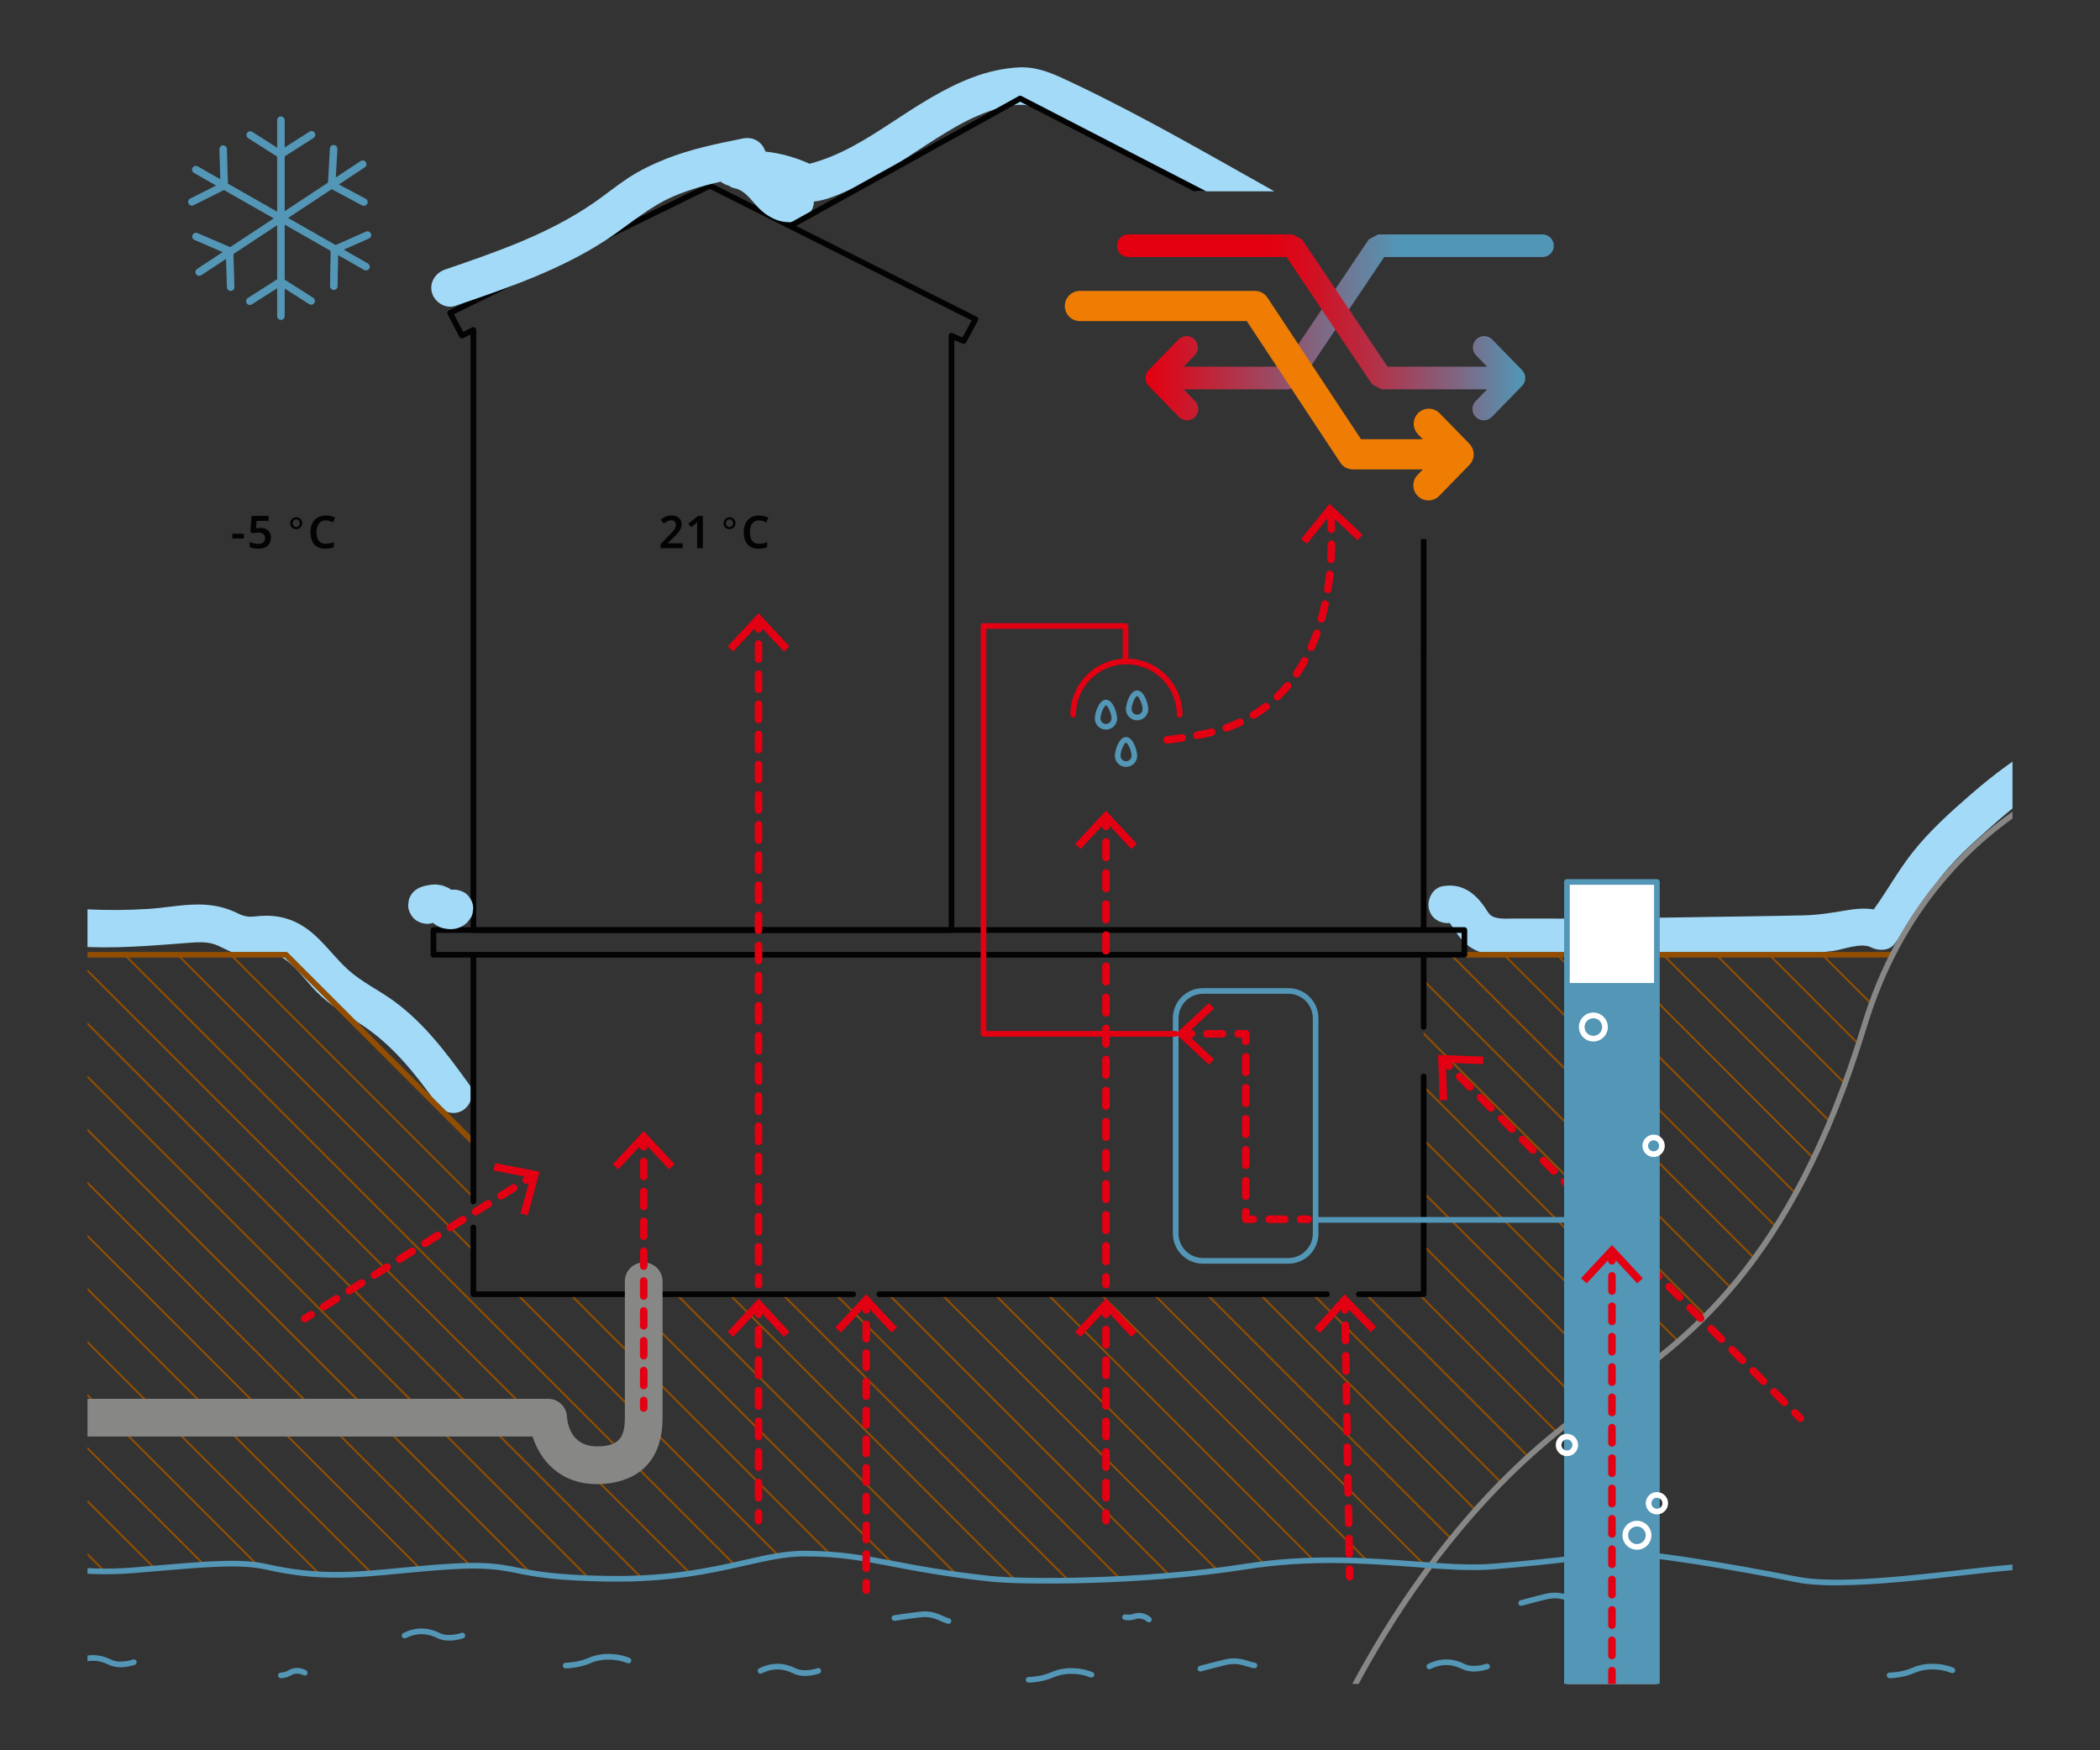 <?xml version="1.0" encoding="UTF-8"?>
<svg xmlns="http://www.w3.org/2000/svg" xmlns:xlink="http://www.w3.org/1999/xlink" id="a" width="1200" height="1000" viewBox="0 0 1200 1000">
  <rect x="0" y="0" width="1200" height="1000" fill="#333333" stroke="none"/>
  <defs>
    <clipPath id="b">
      <path d="M-343.66,540.36l-.58,18.78-49.42.48-2-19.26h-80.97v193.96h-543.02v-88.35l-105.56-105.61h-113.14v351.54c14.01.13,30.99-.43,50.12-2.02,28.24-2.34,42.32-1.07,72.21,3.85,29.88,4.92,58.07-1.76,80.16-3.63,22.09-1.86,18.38,3.26,66.1,5.59,47.72,2.33,75.43-.44,102.8-7.38,27.36-6.94,51.34-5.3,68.39-3.34,17.05,1.95,75.08,20.06,168.01,10.8,92.93-9.26,69.38-8,104.82-9.44,35.44-1.44,52.34,2.86,52.34,2.86,0,0,38.23-50.8,76.69-79.06,59.14-43.47,67.67-39.62,116.26-106.6,30.9-42.6,70.07-163.17,70.07-163.17h-133.27Z" style="fill:none;"></path>
    </clipPath>
    <clipPath id="c">
      <rect x="50" y="37.91" width="1100" height="924.18" style="fill:none;"></rect>
    </clipPath>
    <clipPath id="d">
      <path d="M946.48,545.49l-.58,18.78-49.42.47-1.99-19.25h-80.97v193.95H270.5v-88.34l-105.56-105.61H50v351.52c14.35.19,31.95-.34,51.92-2,28.23-2.35,42.32-1.08,72.21,3.84,29.89,4.93,58.07-1.76,80.16-3.62,22.09-1.86,18.39,3.26,66.1,5.59,47.72,2.33,75.43-.45,102.8-7.39,27.36-6.94,51.34-5.29,68.4-3.34,17.05,1.96,75.08,20.05,168,10.81,92.93-9.27,69.38-8,104.82-9.45,35.44-1.44,52.33,2.86,52.33,2.86,0,0,38.23-50.8,76.69-79.06,59.14-43.47,67.67-39.62,116.26-106.6,30.9-42.6,70.07-163.17,70.07-163.17h-133.27Z" style="fill:none;"></path>
    </clipPath>
    <clipPath id="e">
      <rect x="50" y="37.91" width="1100" height="924.18" style="fill:none;"></rect>
    </clipPath>
    <clipPath id="f">
      <rect x="50" y="37.91" width="1100" height="924.18" style="fill:none;"></rect>
    </clipPath>
    <linearGradient id="g" x1="-1436.69" y1="175.3" x2="-1435.69" y2="175.3" gradientTransform="translate(342044.76 41842.75) scale(237.62 -237.62)" gradientUnits="userSpaceOnUse">
      <stop offset="0" stop-color="#e30011"></stop>
      <stop offset="0" stop-color="#e30011"></stop>
      <stop offset=".6" stop-color="#5296b6"></stop>
      <stop offset="1" stop-color="#5296b6"></stop>
    </linearGradient>
    <linearGradient id="h" x1="-1436.69" y1="175.3" x2="-1435.69" y2="175.3" gradientTransform="translate(-340518.61 41842.75) rotate(-180) scale(237.62)" gradientUnits="userSpaceOnUse">
      <stop offset="0" stop-color="#5296b6"></stop>
      <stop offset="0" stop-color="#5296b6"></stop>
      <stop offset=".17" stop-color="#83627d"></stop>
      <stop offset=".37" stop-color="#b62d43"></stop>
      <stop offset=".52" stop-color="#d60c1e"></stop>
      <stop offset=".6" stop-color="#e30011"></stop>
      <stop offset="1" stop-color="#e30011"></stop>
    </linearGradient>
    <clipPath id="i">
      <rect x="50" y="37.91" width="1100" height="924.18" style="fill:none;"></rect>
    </clipPath>
    <clipPath id="j">
      <rect x="50" y="37.91" width="1100" height="924.18" style="fill:none;"></rect>
    </clipPath>
    <clipPath id="k">
      <rect x="50" y="37.91" width="1100" height="924.18" style="fill:none;"></rect>
    </clipPath>
  </defs>
  <g style="clip-path:url(#b);">
    <rect x="-162.51" y="376.79" width="1.08" height="622.16" transform="translate(-533.84 86.94) rotate(-45)" style="fill:#914d02;"></rect>
    <rect x="-101.88" y="376.79" width="1.08" height="622.16" transform="translate(-516.08 129.81) rotate(-45)" style="fill:#914d02;"></rect>
    <rect x="-132.2" y="376.79" width="1.08" height="622.16" transform="translate(-524.96 108.38) rotate(-45)" style="fill:#914d02;"></rect>
    <rect x="-192.83" y="376.79" width="1.08" height="622.16" transform="translate(-542.72 65.51) rotate(-45)" style="fill:#914d02;"></rect>
  </g>
  <g style="clip-path:url(#c);">
    <path d="M829.86,527.18c-2.86.54-2.41-1.51-.91.88.61.97,1.33,1.92,1.97,2.89,2.19,3.32,4.48,6.54,7.62,9.02,6.29,4.97,14.07,6.17,21.89,6.35,17.2.38,34.44.13,51.65.01,35.42-.25,70.84-.98,106.25-1.57,9.7-.16,19.41-.15,29.05-1.44,6.03-.81,16.07-5.04,21.88-2.03,3.87,2,10.02,2.11,13.06-1.69,9.03-11.29,16-23.77,24.42-35.46,8.68-12.03,20.38-22.32,31.41-32.15,21.25-18.93,47.36-38.57,76.7-41.19,5.8-.52,10.78-4.58,10.78-10.78,0-5.43-4.95-11.3-10.78-10.78-33.82,3.02-62.83,22.32-87.91,43.97-12.08,10.43-24.38,21.5-34.27,34.06-9.32,11.83-16.19,25.33-25.59,37.09,4.35-.56,8.71-1.13,13.06-1.69-7.96-4.12-15.92-4.12-24.55-2.65-8.4,1.43-16.32,2.74-24.88,2.95-18,.44-36,.61-54,.91-36.83.61-73.64,1.12-110.48.91-3.85-.02-8.14.44-11.88-.62-3.1-.88-3.88-2.76-5.66-5.43-5.84-8.7-13.63-14.41-24.55-12.36-5.73,1.07-8.98,7.98-7.53,13.26,1.65,6,7.52,8.61,13.26,7.53" style="fill:#a3daf7;"></path>
    <path d="M-13.95,540.86c7.94-4.24,17.03-4.13,25.78-3.45,10.34.81,20.58,2.51,30.94,3.26,22.21,1.61,43.7-.39,65.8-2.05,4.24-.32,8.63-.56,12.78.53,4.64,1.21,8.55,4.25,13.2,5.5,9.04,2.42,18.13-2.65,26.51,2.29,7.89,4.65,13.14,12.87,19.44,19.31,7.18,7.34,15.94,12.75,24.57,18.21,18.69,11.81,31.73,28.38,44.5,46.11,3.4,4.72,9.38,7.01,14.75,3.87,4.66-2.73,7.29-10,3.87-14.75-12.77-17.72-25.77-35.27-43.67-48.15-8.32-5.98-17.81-10.5-25.48-17.37-8.1-7.25-14.13-16.37-22.89-22.94-8.98-6.74-18.61-8.96-29.68-7.7-4.69.53-6.9.12-11.01-1.89-5.64-2.76-11.31-4.22-17.57-4.7-11.01-.83-22.3,1.67-33.28,2.36-11.84.75-23.73.82-35.58.2-24.46-1.29-50.93-9.52-73.87,2.74-12.24,6.54-1.36,25.16,10.88,18.61" style="fill:#a3daf7;"></path>
    <rect x="50" y="37.91" width="1100" height="924.18" style="fill:none;"></rect>
    <g style="clip-path:url(#d);">
      <path d="M196.2,913.5c-.14,0-.28-.05-.38-.16L-244.11,473.41c-.21-.21-.21-.56,0-.77s.55-.21.76,0l439.93,439.93c.21.21.21.56,0,.77-.11.11-.24.16-.38.16Z" style="fill:#914d02;"></path>
      <path d="M135.57,913.5c-.14,0-.28-.05-.38-.16l-439.93-439.93c-.21-.21-.21-.56,0-.77s.55-.21.76,0l439.93,439.93c.21.21.21.56,0,.77-.11.11-.24.16-.38.16Z" style="fill:#914d02;"></path>
      <path d="M74.94,913.5c-.14,0-.28-.05-.38-.16l-439.93-439.93c-.21-.21-.21-.56,0-.77s.55-.21.76,0L75.32,912.57c.21.21.21.56,0,.77-.11.11-.24.16-.38.16Z" style="fill:#914d02;"></path>
      <path d="M1348.13,913.5c-.14,0-.28-.05-.38-.16l-439.93-439.93c-.21-.21-.21-.56,0-.77.21-.21.56-.21.77,0l439.93,439.93c.21.21.21.56,0,.77-.11.11-.24.16-.38.16Z" style="fill:#914d02;"></path>
      <path d="M1408.76,913.5c-.14,0-.28-.05-.38-.16l-439.93-439.93c-.21-.21-.21-.56,0-.77.21-.21.56-.21.77,0l439.93,439.93c.21.21.21.56,0,.77-.11.11-.24.16-.38.16Z" style="fill:#914d02;"></path>
      <path d="M1378.45,913.5c-.14,0-.28-.05-.38-.16l-439.93-439.93c-.21-.21-.21-.56,0-.77.21-.21.56-.21.77,0l439.93,439.93c.21.21.21.56,0,.77-.11.11-.24.16-.38.16Z" style="fill:#914d02;"></path>
      <path d="M1317.82,913.5c-.14,0-.28-.05-.38-.16l-439.93-439.93c-.21-.21-.21-.56,0-.77.21-.21.56-.21.77,0l439.93,439.93c.21.21.21.56,0,.77-.11.11-.24.16-.38.16Z" style="fill:#914d02;"></path>
      <path d="M1287.51,913.5c-.14,0-.28-.05-.38-.16l-439.93-439.93c-.21-.21-.21-.56,0-.77.21-.21.56-.21.77,0l439.93,439.93c.21.21.21.56,0,.77-.11.11-.24.16-.38.16Z" style="fill:#914d02;"></path>
      <path d="M1257.19,913.5c-.14,0-.28-.05-.38-.16l-439.93-439.93c-.21-.21-.21-.56,0-.77.21-.21.56-.21.77,0l439.93,439.93c.21.21.21.56,0,.77-.11.11-.24.16-.38.16Z" style="fill:#914d02;"></path>
      <path d="M1226.88,913.5c-.14,0-.28-.05-.38-.16l-439.93-439.93c-.21-.21-.21-.56,0-.77.21-.21.56-.21.77,0l439.93,439.93c.21.21.21.56,0,.77-.11.11-.24.16-.38.16Z" style="fill:#914d02;"></path>
      <path d="M1196.57,913.5c-.14,0-.28-.05-.38-.16l-439.93-439.93c-.21-.21-.21-.56,0-.77.21-.21.56-.21.77,0l439.93,439.93c.21.21.21.56,0,.77-.11.11-.24.16-.38.16Z" style="fill:#914d02;"></path>
      <path d="M1166.25,913.5c-.14,0-.28-.05-.38-.16l-439.93-439.93c-.21-.21-.21-.56,0-.77.21-.21.56-.21.77,0l439.93,439.93c.21.21.21.56,0,.77-.11.11-.24.16-.38.16Z" style="fill:#914d02;"></path>
      <path d="M1135.94,913.5c-.14,0-.28-.05-.38-.16l-439.93-439.93c-.21-.21-.21-.56,0-.77.21-.21.56-.21.77,0l439.93,439.93c.21.21.21.56,0,.77-.11.11-.24.16-.38.16Z" style="fill:#914d02;"></path>
      <path d="M1105.63,913.5c-.14,0-.28-.05-.38-.16l-439.93-439.93c-.21-.21-.21-.56,0-.77.21-.21.56-.21.77,0l439.93,439.93c.21.21.21.56,0,.77-.11.11-.24.16-.38.16Z" style="fill:#914d02;"></path>
      <path d="M1075.31,913.5c-.14,0-.28-.05-.38-.16l-439.93-439.93c-.21-.21-.21-.56,0-.77.21-.21.56-.21.77,0l439.93,439.93c.21.21.21.56,0,.77-.11.11-.24.16-.38.16Z" style="fill:#914d02;"></path>
      <path d="M1045,913.5c-.14,0-.28-.05-.38-.16l-439.93-439.93c-.21-.21-.21-.56,0-.77.21-.21.56-.21.77,0l439.93,439.93c.21.21.21.56,0,.77-.11.11-.24.16-.38.16Z" style="fill:#914d02;"></path>
      <path d="M1014.68,913.5c-.14,0-.28-.05-.38-.16l-439.93-439.93c-.21-.21-.21-.56,0-.77.21-.21.56-.21.77,0l439.93,439.93c.21.21.21.56,0,.77-.11.11-.24.16-.38.16Z" style="fill:#914d02;"></path>
      <path d="M984.37,913.5c-.14,0-.28-.05-.38-.16l-439.93-439.93c-.21-.21-.21-.56,0-.77.21-.21.56-.21.77,0l439.93,439.93c.21.21.21.56,0,.77-.11.11-.24.16-.38.16Z" style="fill:#914d02;"></path>
      <path d="M954.05,913.5c-.14,0-.28-.05-.38-.16l-439.93-439.93c-.21-.21-.21-.56,0-.77.21-.21.56-.21.77,0l439.93,439.93c.21.21.21.56,0,.77-.11.11-.24.16-.38.16Z" style="fill:#914d02;"></path>
      <path d="M923.74,913.5c-.14,0-.28-.05-.38-.16l-439.93-439.93c-.21-.21-.21-.56,0-.77.21-.21.56-.21.77,0l439.93,439.93c.21.21.21.56,0,.77-.11.11-.24.16-.38.16Z" style="fill:#914d02;"></path>
      <path d="M893.42,913.5c-.14,0-.28-.05-.38-.16l-439.93-439.93c-.21-.21-.21-.56,0-.77.21-.21.56-.21.77,0l439.93,439.93c.21.21.21.56,0,.77-.11.11-.24.16-.38.16Z" style="fill:#914d02;"></path>
      <path d="M863.11,913.5c-.14,0-.28-.05-.38-.16l-439.93-439.93c-.21-.21-.21-.56,0-.77.21-.21.56-.21.77,0l439.93,439.93c.21.21.21.56,0,.77-.11.11-.24.16-.38.16Z" style="fill:#914d02;"></path>
      <path d="M832.79,913.5c-.14,0-.28-.05-.38-.16l-439.93-439.93c-.21-.21-.21-.56,0-.77.21-.21.56-.21.77,0l439.93,439.93c.21.21.21.56,0,.77-.11.11-.24.16-.38.16Z" style="fill:#914d02;"></path>
      <path d="M802.48,913.5c-.14,0-.28-.05-.38-.16l-439.93-439.93c-.21-.21-.21-.56,0-.77.21-.21.56-.21.77,0l439.93,439.93c.21.21.21.56,0,.77-.11.11-.24.16-.38.16Z" style="fill:#914d02;"></path>
      <path d="M772.17,913.5c-.14,0-.28-.05-.38-.16l-439.93-439.93c-.21-.21-.21-.56,0-.77.21-.21.56-.21.77,0l439.93,439.93c.21.21.21.56,0,.77-.11.11-.24.16-.38.16Z" style="fill:#914d02;"></path>
      <path d="M741.85,913.5c-.14,0-.28-.05-.38-.16l-439.93-439.93c-.21-.21-.21-.56,0-.77.21-.21.56-.21.77,0l439.93,439.93c.21.21.21.56,0,.77-.11.11-.24.16-.38.16Z" style="fill:#914d02;"></path>
      <path d="M711.54,913.5c-.14,0-.28-.05-.38-.16l-439.93-439.93c-.21-.21-.21-.56,0-.77.21-.21.56-.21.77,0l439.93,439.93c.21.21.21.56,0,.77-.11.11-.24.16-.38.16Z" style="fill:#914d02;"></path>
      <path d="M681.22,913.5c-.14,0-.28-.05-.38-.16L240.91,473.41c-.21-.21-.21-.56,0-.77.21-.21.56-.21.77,0l439.93,439.93c.21.21.21.56,0,.77-.11.11-.24.16-.38.16Z" style="fill:#914d02;"></path>
      <path d="M650.91,913.5c-.14,0-.28-.05-.38-.16L210.6,473.41c-.21-.21-.21-.56,0-.77.21-.21.56-.21.77,0l439.93,439.93c.21.21.21.56,0,.77-.11.11-.24.16-.38.16Z" style="fill:#914d02;"></path>
      <path d="M620.6,913.5c-.14,0-.28-.05-.38-.16L180.28,473.41c-.21-.21-.21-.56,0-.77.21-.21.56-.21.77,0l439.93,439.93c.21.21.21.56,0,.77-.11.11-.24.16-.38.16Z" style="fill:#914d02;"></path>
      <path d="M590.28,913.5c-.14,0-.28-.05-.38-.16L149.97,473.41c-.21-.21-.21-.56,0-.77.21-.21.56-.21.77,0l439.93,439.93c.21.21.21.56,0,.77-.11.11-.24.16-.38.16Z" style="fill:#914d02;"></path>
      <path d="M559.97,913.5c-.14,0-.28-.05-.38-.16L119.65,473.41c-.21-.21-.21-.56,0-.77.21-.21.56-.21.77,0l439.93,439.93c.21.21.21.56,0,.77-.11.11-.24.16-.38.16Z" style="fill:#914d02;"></path>
      <path d="M529.65,913.5c-.14,0-.28-.05-.38-.16L89.34,473.41c-.21-.21-.21-.56,0-.77.21-.21.56-.21.77,0l439.93,439.93c.21.21.21.56,0,.77-.11.11-.24.16-.38.16Z" style="fill:#914d02;"></path>
      <path d="M499.34,913.5c-.14,0-.28-.05-.38-.16L59.02,473.41c-.21-.21-.21-.56,0-.77.21-.21.56-.21.77,0l439.93,439.93c.21.21.21.56,0,.77-.11.11-.24.16-.38.16Z" style="fill:#914d02;"></path>
      <path d="M469.03,913.5c-.14,0-.28-.05-.38-.16L28.71,473.41c-.21-.21-.21-.56,0-.77.21-.21.56-.21.77,0l439.93,439.93c.21.21.21.56,0,.77-.11.11-.24.16-.38.16Z" style="fill:#914d02;"></path>
      <path d="M438.71,913.5c-.14,0-.28-.05-.38-.16L-1.6,473.41c-.21-.21-.21-.56,0-.77s.55-.21.76,0l439.93,439.93c.21.21.21.56,0,.77-.11.11-.24.16-.38.16Z" style="fill:#914d02;"></path>
      <path d="M408.4,913.5c-.14,0-.28-.05-.38-.16L-31.92,473.41c-.21-.21-.21-.56,0-.77s.55-.21.76,0l439.93,439.93c.21.21.21.56,0,.77-.11.11-.24.16-.38.16Z" style="fill:#914d02;"></path>
      <path d="M378.08,913.5c-.14,0-.28-.05-.38-.16L-62.23,473.41c-.21-.21-.21-.56,0-.77s.55-.21.76,0l439.93,439.93c.21.21.21.56,0,.77-.11.11-.24.16-.38.16Z" style="fill:#914d02;"></path>
      <path d="M347.77,913.5c-.14,0-.28-.05-.38-.16L-92.54,473.41c-.21-.21-.21-.56,0-.77s.55-.21.76,0l439.93,439.93c.21.21.21.56,0,.77-.11.11-.24.16-.38.16Z" style="fill:#914d02;"></path>
      <path d="M317.45,913.5c-.14,0-.28-.05-.38-.16L-122.86,473.41c-.21-.21-.21-.56,0-.77s.55-.21.76,0l439.93,439.93c.21.21.21.56,0,.77-.11.11-.24.16-.38.16Z" style="fill:#914d02;"></path>
      <path d="M287.14,913.5c-.14,0-.28-.05-.38-.16L-153.17,473.41c-.21-.21-.21-.56,0-.77s.55-.21.76,0l439.93,439.93c.21.21.21.56,0,.77-.11.11-.24.16-.38.16Z" style="fill:#914d02;"></path>
      <path d="M256.83,913.5c-.14,0-.28-.05-.38-.16L-183.49,473.41c-.21-.21-.21-.56,0-.77s.55-.21.76,0l439.93,439.93c.21.21.21.56,0,.77-.11.11-.24.16-.38.16Z" style="fill:#914d02;"></path>
      <path d="M226.51,913.5c-.14,0-.28-.05-.38-.16L-213.8,473.41c-.21-.21-.21-.56,0-.77s.55-.21.76,0l439.93,439.93c.21.21.21.56,0,.77-.11.11-.24.16-.38.16Z" style="fill:#914d02;"></path>
      <path d="M165.88,913.5c-.14,0-.28-.05-.38-.16l-439.93-439.93c-.21-.21-.21-.56,0-.77s.55-.21.76,0l439.93,439.93c.21.21.21.56,0,.77-.11.11-.24.16-.38.16Z" style="fill:#914d02;"></path>
      <path d="M105.25,913.5c-.14,0-.28-.05-.38-.16l-439.93-439.93c-.21-.21-.21-.56,0-.77s.55-.21.76,0L105.64,912.57c.21.21.21.56,0,.77-.11.11-.24.16-.38.16Z" style="fill:#914d02;"></path>
      <path d="M44.62,913.5c-.14,0-.28-.05-.38-.16l-439.93-439.93c-.21-.21-.21-.56,0-.77s.55-.21.76,0L45.01,912.57c.21.21.21.56,0,.77-.11.11-.24.16-.38.16Z" style="fill:#914d02;"></path>
      <path d="M14.31,913.5c-.14,0-.28-.05-.38-.16l-439.93-439.93c-.21-.21-.21-.56,0-.77s.55-.21.76,0L14.69,912.57c.21.21.21.56,0,.77-.11.11-.24.16-.38.16Z" style="fill:#914d02;"></path>
    </g>
    <path d="M895.1,547.1h-58.3c-.89,0-1.62-.72-1.62-1.62s.72-1.62,1.62-1.62h58.3c.89,0,1.62.72,1.62,1.62s-.72,1.62-1.62,1.62Z" style="fill:#914d02;"></path>
    <g style="clip-path:url(#e);">
      <path d="M270.5,654.24c-.41,0-.83-.16-1.15-.48l-106.61-106.66H-27.54c-.89,0-1.62-.72-1.62-1.62s.72-1.62,1.62-1.62h190.96c.43,0,.84.17,1.15.48l107.08,107.14c.63.63.63,1.65,0,2.29-.32.32-.73.47-1.14.47Z" style="fill:#914d02;"></path>
    </g>
    <path d="M813.51,532.98c-.89,0-1.62-.72-1.62-1.62v-159.05c0-.89.72-1.62,1.62-1.62s1.62.72,1.62,1.62v159.05c0,.89-.72,1.62-1.62,1.62Z" style="fill:#030304;"></path>
    <path d="M270.5,688.04c-.89,0-1.62-.72-1.62-1.62v-140.94c0-.89.72-1.62,1.62-1.62s1.62.72,1.62,1.62v140.94c0,.89-.72,1.62-1.62,1.62Z" style="fill:#030304;"></path>
    <path d="M487.6,741.06h-217.11c-.89,0-1.62-.72-1.62-1.62v-38.17c0-.89.72-1.62,1.62-1.62s1.62.72,1.62,1.62v36.55h215.49c.89,0,1.62.72,1.62,1.62s-.72,1.62-1.62,1.62Z" style="fill:#030304;"></path>
    <path d="M758.28,741.06h-255.83c-.89,0-1.62-.72-1.62-1.62s.72-1.62,1.62-1.62h255.83c.89,0,1.62.72,1.62,1.62s-.72,1.62-1.62,1.62Z" style="fill:#030304;"></path>
    <path d="M813.51,741.06h-37.02c-.89,0-1.62-.72-1.62-1.62s.72-1.62,1.62-1.62h35.41v-122.78c0-.89.72-1.62,1.62-1.62s1.62.72,1.62,1.62v124.4c0,.89-.72,1.62-1.62,1.62Z" style="fill:#030304;"></path>
    <path d="M813.51,588.39c-.89,0-1.62-.72-1.62-1.62v-41.03c0-.89.72-1.62,1.62-1.62s1.62.72,1.62,1.62v41.03c0,.89-.72,1.62-1.62,1.62Z" style="fill:#030304;"></path>
    <path d="M543.71,532.98h-273.21c-.89,0-1.62-.72-1.62-1.62V191.12l-4.24,2.08c-.79.37-1.74.07-2.15-.71l-6.72-12.96c-.2-.39-.24-.84-.1-1.25.14-.42.43-.75.83-.95l148.46-72.65c.45-.22.99-.21,1.44,0l151.74,76.28c.39.2.69.54.82.96s.09.87-.12,1.25l-6.77,12.49c-.4.75-1.32,1.04-2.08.7l-4.67-2.09v337.06c0,.89-.72,1.62-1.62,1.62ZM272.11,529.75h269.98V191.8c0-.55.28-1.06.74-1.36.46-.3,1.04-.35,1.54-.12l5.58,2.5,5.26-9.71-149.54-75.17-146.26,71.56,5.23,10.09,5.15-2.53c.49-.24,1.09-.22,1.57.08.48.29.76.81.76,1.37v341.22Z" style="fill:#030304;"></path>
    <path d="M836.79,547.1H247.69c-.89,0-1.62-.72-1.62-1.62v-14.12c0-.89.72-1.62,1.62-1.62h589.1c.89,0,1.62.72,1.62,1.62v14.12c0,.89-.72,1.62-1.62,1.62ZM249.31,543.87h585.86v-10.88H249.31v10.88Z" style="fill:#030304;"></path>
    <path d="M1080.64,547.1h-133.55c-.89,0-1.62-.72-1.62-1.62s.72-1.62,1.62-1.62h133.55c.89,0,1.62.72,1.62,1.62s-.72,1.62-1.62,1.62Z" style="fill:#914d02;"></path>
    <g style="clip-path:url(#f);">
      <path d="M748.46,1020.29c-.18,0-.36-.03-.53-.09-.84-.29-1.29-1.22-.99-2.06.46-1.33,47.76-133.4,155.77-211.94,4.32-3.14,8.9-6.32,13.7-9.65,44.52-30.9,105.5-73.23,147.42-211.2,41.49-136.59,165.81-157.11,167.06-157.31.91-.13,1.71.48,1.84,1.36.13.88-.47,1.71-1.36,1.84-1.23.19-123.58,20.46-164.46,155.05-42.24,139.05-103.75,181.74-148.66,212.92-4.78,3.32-9.34,6.48-13.64,9.61-107.18,77.93-154.17,209.07-154.63,210.39-.23.67-.86,1.08-1.52,1.08Z" style="fill:#878786;"></path>
      <path d="M1049.51,905.79c-8.74,0-16.55-.5-22.78-1.73-37.36-7.39-86.07-15.66-100.19-14.81-6.82.43-15.79,1.46-26.18,2.64-12.93,1.48-29.02,3.32-47.57,4.77-12.83,1-27.46-.09-44.4-1.35-27.95-2.07-59.61-4.43-96.32,1.33-60.4,9.5-128.97,8.86-146.07,7.01-25.69-2.79-42.74-6.06-56.45-8.69-17.28-3.31-29.82-5.72-49.65-5.72h-.45c-10.56.02-21.16,2.42-33.44,5.2-19.2,4.35-43.05,9.77-79.27,9.18-29.85-.48-41.98-2.91-51.72-4.85-9.54-1.9-17.07-3.4-37.69-2.13-10.32.65-19.44,1.52-28.25,2.37-26.49,2.55-47.42,4.56-77.18-2.24-14.11-3.22-33.9-1.53-61.29.81-4.73.4-9.68.83-14.87,1.25-15.47,1.25-27.3.34-39.83-.63-16.71-1.3-33.97-2.63-62.64.62-.86.08-1.69-.54-1.79-1.43s.54-1.69,1.43-1.79c28.97-3.28,47.18-1.87,63.25-.63,12.4.96,24.11,1.87,39.32.63,5.19-.42,10.14-.84,14.86-1.25,27.69-2.36,47.69-4.07,62.28-.74,29.26,6.67,49.96,4.69,76.15,2.17,8.84-.85,17.98-1.73,28.35-2.37,21.02-1.32,28.75.23,38.53,2.18,9.62,1.92,21.59,4.32,51.14,4.79,35.75.57,59.47-4.79,78.51-9.1,12.46-2.82,23.23-5.25,34.14-5.28,20.39.1,33.79,2.53,50.72,5.78,13.65,2.62,30.64,5.87,56.19,8.65,16.99,1.85,85.12,2.46,145.22-6.99,37.08-5.84,70.34-3.35,97.07-1.36,16.8,1.25,31.33,2.33,43.91,1.35,18.49-1.45,34.55-3.28,47.45-4.76,10.43-1.2,19.44-2.23,26.35-2.66,19.05-1.17,92.69,13.22,101.02,14.86,21.34,4.21,62.11-.39,94.87-4.1,15.05-1.7,28.05-3.17,36.04-3.39,1.06-.02,1.63.69,1.66,1.57.03.89-.68,1.63-1.57,1.66-7.85.21-20.78,1.68-35.76,3.36-23.56,2.67-51.24,5.79-73.08,5.79Z" style="fill:#5396b6;"></path>
      <path d="M256.68,937.35c-2.24,0-4.65-.36-6.83-1.45-6.04-3.01-11.91-3.01-17.95,0-.79.39-1.77.07-2.17-.72-.4-.8-.08-1.77.72-2.17,6.92-3.46,13.94-3.46,20.85,0,5.04,2.51,12.31-.05,12.38-.08.83-.31,1.76.13,2.07.97.3.84-.13,1.76-.97,2.07-.23.08-3.86,1.38-8.1,1.38Z" style="fill:#5396b6;"></path>
      <path d="M323.22,953.22c-.89,0-1.62-.72-1.62-1.62s.72-1.62,1.62-1.62c.07,0,6.93-.04,12.99-2.74,6.89-3.07,15.91-3.07,23.54-.03.83.33,1.23,1.28.9,2.11-.34.83-1.28,1.22-2.11.9-6.73-2.7-14.99-2.72-21.02-.03-6.7,2.98-14,3.01-14.31,3.01Z" style="fill:#5396b6;"></path>
      <path d="M542.01,927.77c-.13,0-.27-.02-.4-.05-1.38-.35-2.67-.91-4.03-1.52-2.98-1.31-6.36-2.79-11.59-2.17-7.94.95-14.57,2.02-14.64,2.03-.88.14-1.71-.45-1.86-1.33-.14-.88.45-1.71,1.33-1.86.07-.01,6.76-1.1,14.78-2.05,6.13-.75,10.09,1.01,13.28,2.42,1.23.55,2.4,1.06,3.51,1.34.87.22,1.39,1.09,1.17,1.96-.19.73-.84,1.22-1.57,1.22Z" style="fill:#5396b6;"></path>
      <path d="M460.06,957.52c-2.24,0-4.65-.36-6.83-1.45-6.04-3.01-11.91-3.01-17.95,0-.8.39-1.77.07-2.17-.72-.4-.8-.07-1.77.72-2.17,6.92-3.46,13.94-3.46,20.85,0,5.04,2.51,12.31-.05,12.38-.08.83-.31,1.76.13,2.07.97.3.84-.13,1.76-.97,2.07-.23.08-3.86,1.38-8.1,1.38Z" style="fill:#5396b6;"></path>
      <path d="M587.78,961.35c-.89,0-1.62-.72-1.62-1.62s.72-1.62,1.62-1.62c.07,0,6.93-.04,12.99-2.74,6.89-3.07,15.9-3.07,23.54-.03.83.33,1.23,1.28.9,2.11-.34.83-1.28,1.22-2.11.9-6.73-2.7-14.99-2.71-21.02-.03-6.7,2.98-14,3.01-14.31,3.01Z" style="fill:#5396b6;"></path>
      <path d="M656.54,926.92c-.37,0-.75-.13-1.06-.39-1.9-1.65-4.53-2.21-6.69-1.46-3.1,1.12-6.13.48-6.26.46-.87-.19-1.42-1.04-1.24-1.91.18-.88,1.07-1.43,1.91-1.25.03.01,2.3.46,4.51-.34,3.29-1.16,7.07-.37,9.88,2.05.68.59.75,1.61.17,2.28-.32.37-.77.56-1.23.56Z" style="fill:#5396b6;"></path>
      <path d="M160.47,958.84c-.89,0-1.61-.72-1.61-1.61,0-.89.72-1.62,1.6-1.63.03,0,2.34-.03,4.35-1.27,2.97-1.82,6.83-1.84,10.09-.04.78.43,1.07,1.41.64,2.19-.43.79-1.42,1.07-2.19.64-2.21-1.22-4.9-1.23-6.84-.04-2.82,1.73-5.91,1.75-6.04,1.75Z" style="fill:#5396b6;"></path>
      <path d="M685.94,955c-.71,0-1.36-.46-1.56-1.18-.24-.86.26-1.75,1.12-2,.06-.02,6.59-1.86,14.44-3.72,6.01-1.42,10.14-.14,13.47.89,1.29.4,2.51.78,3.65.93.88.12,1.51.93,1.39,1.82-.12.88-.88,1.52-1.82,1.39-1.41-.19-2.75-.61-4.18-1.05-3.11-.96-6.63-2.07-11.76-.83-7.78,1.84-14.24,3.67-14.31,3.69-.14.04-.29.06-.44.06Z" style="fill:#5396b6;"></path>
      <path d="M842.24,955.01c-2.24,0-4.65-.36-6.83-1.45-6.04-3.01-11.91-3.01-17.95,0-.8.39-1.77.07-2.17-.72-.4-.8-.08-1.77.72-2.17,6.92-3.46,13.94-3.46,20.85,0,5.03,2.51,12.31-.05,12.38-.08.83-.31,1.76.13,2.07.97.3.84-.13,1.76-.97,2.07-.23.08-3.86,1.38-8.1,1.38Z" style="fill:#5396b6;"></path>
      <path d="M68.93,952.56c-2.24,0-4.65-.36-6.83-1.45-6.04-3.01-11.91-3.01-17.95,0-.79.39-1.77.07-2.17-.72-.4-.8-.08-1.77.72-2.17,6.92-3.46,13.94-3.46,20.85,0,5.04,2.51,12.31-.05,12.38-.08.83-.31,1.76.13,2.07.97.3.84-.13,1.76-.97,2.07-.23.08-3.86,1.38-8.1,1.38Z" style="fill:#5396b6;"></path>
      <path d="M1079.75,958.84c-.89,0-1.62-.72-1.62-1.62s.72-1.62,1.62-1.62c.07,0,6.93-.04,12.99-2.74,6.89-3.06,15.9-3.08,23.54-.03.83.33,1.23,1.28.9,2.11-.34.83-1.28,1.22-2.11.9-6.73-2.7-14.99-2.72-21.02-.03-6.7,2.98-14,3.01-14.31,3.01Z" style="fill:#5396b6;"></path>
      <path d="M869.25,917.48c-.71,0-1.36-.46-1.56-1.18-.24-.86.26-1.75,1.12-2,.06-.02,6.59-1.86,14.44-3.73,6-1.41,10.14-.14,13.47.9,1.29.4,2.51.78,3.65.93.88.12,1.51.93,1.39,1.82-.12.88-.88,1.49-1.82,1.39-1.41-.19-2.75-.61-4.18-1.05-3.09-.96-6.61-2.06-11.76-.83-7.78,1.85-14.24,3.67-14.31,3.69-.14.04-.29.06-.44.06Z" style="fill:#5396b6;"></path>
      <path d="M341.19,847.93c-21.36,0-32.66-13.92-36.85-27.18H6.61c-5.95,0-10.78-4.83-10.78-10.78s4.83-10.78,10.78-10.78h306.61c5.75,0,10.49,4.51,10.77,10.26.26,3.9,2.29,16.93,17.2,16.93,13.27,0,15.87-6.02,15.87-16.4v-77.93c0-5.95,4.83-10.78,10.78-10.78s10.78,4.83,10.78,10.78v77.93c0,34.26-26.17,37.96-37.42,37.96Z" style="fill:#878786;"></path>
      <path d="M736.24,721.98h-48.86c-9.47,0-17.17-7.7-17.17-17.17v-123.09c0-9.47,7.7-17.17,17.17-17.17h48.86c9.47,0,17.16,7.7,17.16,17.17v123.09c0,9.47-7.7,17.17-17.16,17.17ZM687.38,567.79c-7.68,0-13.93,6.25-13.93,13.93v123.09c0,7.68,6.25,13.93,13.93,13.93h48.86c7.68,0,13.93-6.25,13.93-13.93v-123.09c0-7.68-6.25-13.93-13.93-13.93h-48.86Z" style="fill:#5396b6;"></path>
      <path d="M674.1,409.95c-.89,0-1.62-.72-1.62-1.62,0-15.89-12.93-28.81-28.81-28.81s-28.81,12.93-28.81,28.81c0,.89-.72,1.62-1.62,1.62s-1.62-.72-1.62-1.62c0-17.67,14.38-32.05,32.05-32.05s32.05,14.38,32.05,32.05c0,.89-.72,1.62-1.62,1.62Z" style="fill:#e30012;"></path>
      <path d="M631.99,416.86c-3.52,0-6.39-2.86-6.39-6.38,0-2.75,2.2-10.7,6.39-10.7s6.38,7.95,6.38,10.7c0,3.52-2.86,6.38-6.38,6.38ZM631.99,403.02c-.98,0-3.15,4.76-3.15,7.46,0,1.73,1.41,3.15,3.15,3.15s3.15-1.41,3.15-3.15c0-2.75-2.14-7.44-3.15-7.46Z" style="fill:#5396b6;"></path>
      <path d="M643.45,438.17c-3.52,0-6.38-2.86-6.38-6.38,0-2.75,2.19-10.7,6.38-10.7s6.38,7.95,6.38,10.7c0,3.52-2.86,6.38-6.38,6.38ZM643.45,424.33c-1,.02-3.15,4.71-3.15,7.46,0,1.73,1.41,3.15,3.15,3.15s3.15-1.41,3.15-3.15c0-2.75-2.15-7.44-3.15-7.46Z" style="fill:#5396b6;"></path>
      <path d="M649.77,411.55c-3.52,0-6.38-2.86-6.38-6.38,0-2.75,2.19-10.7,6.38-10.7s6.38,7.95,6.38,10.7c0,3.52-2.86,6.38-6.38,6.38ZM649.77,397.71c-1,.02-3.15,4.71-3.15,7.46,0,1.73,1.41,3.15,3.15,3.15s3.15-1.41,3.15-3.15c0-2.75-2.15-7.44-3.15-7.46Z" style="fill:#5396b6;"></path>
    </g>
    <path d="M671.83,592.28h-109.84c-.89,0-1.62-.72-1.62-1.62v-233.01c0-.89.72-1.62,1.62-1.62h81.16c.89,0,1.62.72,1.62,1.62v20.24c0,.89-.72,1.62-1.62,1.62s-1.62-.72-1.62-1.62v-18.63h-77.93v229.77h108.22c.89,0,1.62.72,1.62,1.62s-.72,1.62-1.62,1.62Z" style="fill:#e30012;"></path>
    <path d="M929.56,698.58h-177.76c-.89,0-1.62-.72-1.62-1.62s.72-1.62,1.62-1.62h177.76c.89,0,1.62.72,1.62,1.62s-.72,1.62-1.62,1.62Z" style="fill:#5396b6;"></path>
    <path d="M683.81,109.32h44.43c-37.73-21.1-75.24-42.96-114.28-61.47-10.17-4.82-20.16-9.94-31.73-9.35-9.07.47-18.11,2.55-26.58,5.76-16.43,6.23-31.01,15.82-45.64,25.4-14.91,9.77-30.04,19.46-47.41,23.88-8.05-3.63-16.54-6.01-25.25-6.95-1.47-4.93-6.34-8.8-12.93-7.46-14.88,3.01-29.88,6.06-44.03,11.71-7.58,3.03-14.89,6.52-21.7,11.03-6.69,4.42-12.89,9.53-19.49,14.08-25.78,17.77-55.47,27.99-84.85,38.03-5.51,1.88-9.14,7.4-7.53,13.26,1.47,5.36,7.73,9.42,13.26,7.53,29.83-10.19,60.33-20.57,86.82-38.05,12.77-8.43,24.13-18.71,38.37-24.74,8.52-3.61,17.48-6.11,26.53-8.2,1.3,1.03,2.85,1.82,4.61,2.26,1.01.75,2.18,1.3,3.49,1.55,6.47,1.23,10.41,8.54,15.26,12.81,7.8,6.86,18.52,9.54,26.83,1.92,2.15-1.97,3.07-4.54,3.06-7.15,7.42-.74,15.31-4.51,21.45-7.18,17.46-7.6,32.83-19.01,48.87-29.09,7.44-4.67,15.09-9.25,23.18-12.72,8.27-3.54,18.71-7.1,27.84-6.12,4.57.49,8.8,2.73,12.92,4.65,5.95,2.77,11.86,5.65,17.73,8.6,11.43,5.75,22.72,11.78,33.94,17.92,10.96,6,21.89,12.04,32.82,18.1Z" style="fill:#a3daf7;"></path>
    <path d="M881.41,146.86h-90.45l-48.86,72.72-5.37,2.86h-75.7c-2.6,0-4.95-1.56-5.96-3.95-1.01-2.39-.48-5.17,1.33-7.03l17.03-17.48c2.49-2.56,6.59-2.61,9.15-.12,2.56,2.49,2.61,6.59.12,9.15l-6.33,6.49h56.92l48.86-72.72,5.37-2.86h93.9c3.57,0,6.47,2.9,6.47,6.47s-2.9,6.47-6.47,6.47ZM673.64,238.2l-17.25-17.73c-2.49-2.56-2.44-6.65.12-9.15,2.56-2.49,6.65-2.43,9.15.13l17.25,17.73c2.49,2.56,2.44,6.65-.12,9.15-2.56,2.49-6.65,2.43-9.15-.13Z" style="fill:url(#g);"></path>
    <path d="M852.72,193.98l17.03,17.48c1.81,1.86,2.34,4.64,1.33,7.03-1.01,2.39-3.36,3.95-5.96,3.95h-75.7l-5.37-2.86-48.86-72.72h-90.45c-3.57,0-6.47-2.9-6.47-6.47s2.9-6.47,6.47-6.47h93.9l5.37,2.86,48.86,72.72h56.92l-6.33-6.49c-2.49-2.56-2.44-6.65.12-9.15,2.56-2.49,6.65-2.44,9.15.12ZM869.75,220.48l-17.25,17.73c-2.49,2.56-6.59,2.62-9.15.13-2.56-2.49-2.62-6.59-.13-9.15l17.25-17.73c2.49-2.56,6.59-2.62,9.15-.13,2.56,2.49,2.62,6.59.13,9.15Z" style="fill:url(#h);"></path>
    <path d="M816.25,285.91c-2.17,0-4.34-.81-6.01-2.44-3.41-3.32-3.49-8.78-.17-12.19l3-3.09h-39.99c-2.9,0-5.6-1.45-7.2-3.87l-53.43-80.87h-95.37c-4.76,0-8.62-3.86-8.62-8.62s3.86-8.62,8.62-8.62h100.01c2.9,0,5.6,1.45,7.2,3.87l53.43,80.87h35.33l-2.76-2.83c-3.32-3.41-3.25-8.87.16-12.19,3.41-3.32,8.87-3.25,12.19.16l17.01,17.45c1.48,1.51,2.3,3.43,2.44,5.39.04.53.03,1.07-.03,1.61-.18,1.63-.83,3.23-1.95,4.56-.15.19-.32.36-.48.53l-17.2,17.67c-1.69,1.74-3.94,2.61-6.18,2.61Z" style="fill:#ef7d03;"></path>
    <path d="M1028.73,812.42c-.55,0-1.11-.21-1.53-.63l-3.04-3.05c-.84-.85-.84-2.21,0-3.05.84-.83,2.21-.84,3.05,0l3.04,3.05c.84.85.84,2.21,0,3.05-.42.42-.97.63-1.52.63Z" style="fill:#e30012;"></path>
    <path d="M1019.69,803.37c-.55,0-1.11-.21-1.53-.63l-5.99-6c-.84-.85-.84-2.21,0-3.05.84-.83,2.21-.84,3.05,0l5.99,6c.84.85.84,2.21,0,3.05-.42.42-.97.63-1.52.63ZM1007.72,791.35c-.55,0-1.1-.21-1.52-.63l-5.99-6c-.84-.84-.84-2.21,0-3.05.84-.84,2.21-.84,3.05,0l5.99,6c.84.85.84,2.21,0,3.05-.42.42-.97.63-1.52.63ZM995.74,779.34c-.55,0-1.11-.21-1.53-.64l-5.99-6.01c-.84-.84-.84-2.21,0-3.05.84-.83,2.21-.84,3.05,0l5.99,6.01c.84.84.84,2.21,0,3.05-.42.42-.97.63-1.52.63ZM983.76,767.33c-.55,0-1.11-.21-1.53-.63l-5.99-6c-.84-.85-.84-2.21,0-3.05.84-.83,2.21-.84,3.05,0l5.99,6c.84.85.84,2.21,0,3.05-.42.42-.97.63-1.52.63ZM971.78,755.32c-.55,0-1.11-.21-1.53-.63l-5.99-6c-.84-.85-.84-2.21,0-3.05.84-.83,2.21-.84,3.05,0l5.99,6c.84.85.84,2.21,0,3.05-.42.42-.97.63-1.52.63ZM959.81,743.31c-.55,0-1.11-.21-1.53-.64l-5.99-6.01c-.84-.84-.84-2.21,0-3.05.84-.83,2.21-.84,3.05,0l5.99,6.01c.84.84.84,2.21,0,3.05-.42.42-.97.63-1.52.63ZM947.83,731.3c-.55,0-1.1-.21-1.52-.63l-5.99-6c-.84-.84-.84-2.21,0-3.05.84-.84,2.21-.84,3.05,0l5.99,6c.84.85.84,2.21,0,3.05-.42.42-.97.63-1.52.63ZM935.86,719.28c-.55,0-1.11-.21-1.53-.63l-5.99-6c-.84-.85-.84-2.21,0-3.05.84-.83,2.21-.84,3.05,0l5.99,6c.84.85.84,2.21,0,3.05-.42.42-.97.63-1.52.63ZM923.88,707.27c-.55,0-1.11-.21-1.53-.63l-5.99-6c-.84-.85-.84-2.21,0-3.05.84-.83,2.21-.84,3.05,0l5.99,6c.84.85.84,2.21,0,3.05-.42.42-.97.63-1.52.63ZM911.9,695.26c-.55,0-1.1-.21-1.52-.63l-5.99-6c-.84-.85-.84-2.21,0-3.05.84-.84,2.21-.84,3.05,0l5.99,6c.84.84.84,2.21,0,3.05-.42.42-.97.63-1.52.63ZM899.93,683.25c-.55,0-1.11-.21-1.53-.64l-5.99-6.01c-.84-.84-.84-2.21,0-3.05.84-.83,2.21-.84,3.05,0l5.99,6.01c.84.84.84,2.21,0,3.05-.42.42-.97.63-1.52.63ZM887.95,671.24c-.55,0-1.11-.21-1.53-.63l-5.99-6c-.84-.85-.84-2.21,0-3.05.84-.83,2.21-.84,3.05,0l5.99,6c.84.85.84,2.21,0,3.05-.42.42-.97.63-1.52.63ZM875.97,659.23c-.55,0-1.11-.21-1.53-.63l-5.99-6c-.84-.85-.84-2.21,0-3.05.84-.83,2.21-.84,3.05,0l5.99,6c.84.85.84,2.21,0,3.05-.42.42-.97.63-1.52.63ZM864,647.22c-.55,0-1.11-.21-1.53-.64l-5.99-6.01c-.84-.84-.84-2.21,0-3.05.84-.83,2.21-.84,3.05,0l5.99,6.01c.84.84.84,2.21,0,3.05-.42.42-.97.63-1.52.63ZM852.02,635.2c-.55,0-1.1-.21-1.52-.63l-5.99-6c-.84-.85-.84-2.21,0-3.05.84-.84,2.21-.84,3.05,0l5.99,6c.84.84.84,2.21,0,3.05-.42.42-.97.63-1.52.63ZM840.04,623.19c-.55,0-1.11-.21-1.53-.63l-5.99-6c-.84-.85-.84-2.21,0-3.05.84-.83,2.21-.84,3.05,0l5.99,6c.84.85.84,2.21,0,3.05-.42.42-.97.63-1.52.63Z" style="fill:#e30012;"></path>
    <path d="M828.11,611.23c-.55,0-1.11-.21-1.53-.63l-3.04-3.05c-.84-.85-.84-2.21,0-3.05.84-.83,2.21-.84,3.05,0l3.04,3.05c.84.85.84,2.21,0,3.05-.42.42-.97.63-1.52.63Z" style="fill:#e30012;"></path>
    <polygon points="847.64 603.68 847.48 608 826.24 607.18 826.98 628.44 822.67 628.58 821.76 602.71 847.64 603.68" style="fill:#e30012;"></polygon>
    <path d="M367.84,806.61c-1.19,0-2.16-.96-2.16-2.16v-4.31c0-1.19.96-2.16,2.16-2.16s2.16.96,2.16,2.16v4.31c0,1.19-.96,2.16-2.16,2.16Z" style="fill:#e30012;"></path>
    <path d="M367.84,793.77c-1.19,0-2.16-.96-2.16-2.16v-8.53c0-1.19.96-2.16,2.16-2.16s2.16.96,2.16,2.16v8.53c0,1.19-.96,2.16-2.16,2.16ZM367.84,776.72c-1.19,0-2.16-.96-2.16-2.16v-8.53c0-1.19.96-2.16,2.16-2.16s2.16.96,2.16,2.16v8.53c0,1.19-.96,2.16-2.16,2.16ZM367.84,759.66c-1.19,0-2.16-.96-2.16-2.16v-8.53c0-1.19.96-2.16,2.16-2.16s2.16.96,2.16,2.16v8.53c0,1.19-.96,2.16-2.16,2.16ZM367.84,742.6c-1.19,0-2.16-.96-2.16-2.16v-8.53c0-1.19.96-2.16,2.16-2.16s2.16.96,2.16,2.16v8.53c0,1.19-.96,2.16-2.16,2.16ZM367.84,725.54c-1.19,0-2.16-.96-2.16-2.16v-8.53c0-1.19.96-2.16,2.16-2.16s2.16.96,2.16,2.16v8.53c0,1.19-.96,2.16-2.16,2.16ZM367.84,708.49c-1.19,0-2.16-.96-2.16-2.16v-8.53c0-1.19.96-2.16,2.16-2.16s2.16.96,2.16,2.16v8.53c0,1.19-.96,2.16-2.16,2.16ZM367.84,691.43c-1.19,0-2.16-.96-2.16-2.16v-8.53c0-1.19.96-2.16,2.16-2.16s2.16.96,2.16,2.16v8.53c0,1.19-.96,2.16-2.16,2.16ZM367.84,674.37c-1.19,0-2.16-.96-2.16-2.16v-8.53c0-1.19.96-2.16,2.16-2.16s2.16.96,2.16,2.16v8.53c0,1.19-.96,2.16-2.16,2.16Z" style="fill:#e30012;"></path>
    <path d="M367.84,657.33c-1.19,0-2.16-.96-2.16-2.16v-4.31c0-1.19.96-2.16,2.16-2.16s2.16.96,2.16,2.16v4.31c0,1.19-.96,2.16-2.16,2.16Z" style="fill:#e30012;"></path>
    <polygon points="385.47 665.15 382.31 668.09 367.84 652.51 353.36 668.09 350.2 665.15 367.84 646.18 385.47 665.15" style="fill:#e30012;"></polygon>
    <path d="M174.13,755.53c-.72,0-1.42-.36-1.83-1.01-.63-1.01-.32-2.34.69-2.97l3.65-2.28c1-.63,2.34-.33,2.97.69.63,1.01.32,2.34-.69,2.97l-3.65,2.28c-.35.22-.75.33-1.14.33Z" style="fill:#e30012;"></path>
    <path d="M185.01,748.72c-.72,0-1.42-.36-1.83-1.01-.63-1.01-.32-2.34.68-2.97l7.23-4.52c1.01-.63,2.34-.33,2.97.68s.32,2.34-.68,2.97l-7.23,4.52c-.36.22-.75.33-1.15.33ZM199.47,739.67c-.72,0-1.42-.36-1.83-1.01-.63-1.01-.32-2.34.68-2.97l7.23-4.52c1.01-.63,2.34-.32,2.97.68.63,1.01.32,2.34-.68,2.97l-7.23,4.52c-.36.22-.75.33-1.15.33ZM213.93,730.63c-.72,0-1.42-.36-1.83-1.01-.63-1.01-.32-2.34.69-2.97l7.23-4.52c1.01-.63,2.34-.33,2.97.69.63,1.01.32,2.34-.69,2.97l-7.23,4.52c-.35.22-.75.33-1.14.33ZM228.39,721.58c-.72,0-1.42-.36-1.83-1.01-.63-1.01-.32-2.34.68-2.97l7.23-4.52c1.02-.63,2.34-.32,2.97.68.63,1.01.32,2.34-.68,2.97l-7.23,4.52c-.36.22-.75.33-1.15.33ZM242.85,712.53c-.72,0-1.42-.36-1.83-1.01-.63-1.01-.32-2.34.68-2.97l7.23-4.53c1.01-.63,2.34-.32,2.97.68.63,1.01.32,2.34-.68,2.97l-7.23,4.53c-.36.22-.75.33-1.15.33ZM257.31,703.48c-.72,0-1.42-.36-1.83-1.01-.63-1.01-.32-2.34.68-2.97l7.23-4.52c1.01-.63,2.35-.32,2.97.68.63,1.01.32,2.34-.68,2.97l-7.23,4.52c-.36.22-.75.33-1.15.33ZM271.77,694.44c-.72,0-1.42-.36-1.83-1.01-.63-1.01-.32-2.34.68-2.97l7.23-4.53c1.01-.63,2.34-.33,2.97.68s.32,2.34-.68,2.97l-7.23,4.53c-.36.22-.75.33-1.15.33ZM286.24,685.39c-.72,0-1.42-.36-1.83-1.01-.63-1.01-.32-2.34.68-2.97l7.23-4.52c1.01-.63,2.35-.32,2.97.68.63,1.01.32,2.34-.68,2.97l-7.23,4.52c-.36.22-.75.33-1.15.33Z" style="fill:#e30012;"></path>
    <path d="M300.68,676.35c-.72,0-1.42-.36-1.83-1.01-.63-1.01-.32-2.34.69-2.97l3.66-2.29c1-.63,2.34-.33,2.97.69.63,1.01.32,2.34-.69,2.97l-3.66,2.29c-.35.22-.75.33-1.14.33Z" style="fill:#e30012;"></path>
    <polygon points="301.58 694.43 297.41 693.32 302.94 672.79 282.06 668.77 282.88 664.54 308.31 669.43 301.58 694.43" style="fill:#e30012;"></polygon>
    <path d="M747.49,698.76h-4.31c-1.19,0-2.16-.96-2.16-2.16s.96-2.16,2.16-2.16h4.31c1.19,0,2.16.96,2.16,2.16s-.96,2.16-2.16,2.16Z" style="fill:#e30012;"></path>
    <path d="M734.17,698.76h-9c-1.19,0-2.16-.96-2.16-2.16s.96-2.16,2.16-2.16h9c1.19,0,2.16.96,2.16,2.16s-.96,2.16-2.16,2.16Z" style="fill:#e30012;"></path>
    <path d="M716.17,698.76h-4.31c-1.19,0-2.16-.96-2.16-2.16v-4.31c0-1.19.96-2.16,2.16-2.16s2.16.96,2.16,2.16v2.16h2.16c1.19,0,2.16.96,2.16,2.16s-.96,2.16-2.16,2.16Z" style="fill:#e30012;"></path>
    <path d="M711.86,685.6c-1.19,0-2.16-.96-2.16-2.16v-8.85c0-1.19.96-2.16,2.16-2.16s2.16.96,2.16,2.16v8.85c0,1.19-.96,2.16-2.16,2.16ZM711.86,667.91c-1.19,0-2.16-.96-2.16-2.16v-8.85c0-1.19.96-2.16,2.16-2.16s2.16.96,2.16,2.16v8.85c0,1.19-.96,2.16-2.16,2.16ZM711.86,650.21c-1.19,0-2.16-.96-2.16-2.16v-8.85c0-1.19.96-2.16,2.16-2.16s2.16.96,2.16,2.16v8.85c0,1.19-.96,2.16-2.16,2.16ZM711.86,632.52c-1.19,0-2.16-.96-2.16-2.16v-8.85c0-1.19.96-2.16,2.16-2.16s2.16.96,2.16,2.16v8.85c0,1.19-.96,2.16-2.16,2.16ZM711.86,614.82c-1.19,0-2.16-.96-2.16-2.16v-8.85c0-1.19.96-2.16,2.16-2.16s2.16.96,2.16,2.16v8.85c0,1.19-.96,2.16-2.16,2.16Z" style="fill:#e30012;"></path>
    <path d="M711.86,597.13c-1.19,0-2.16-.96-2.16-2.16v-2.16h-2.16c-1.19,0-2.16-.96-2.16-2.16s.96-2.16,2.16-2.16h4.31c1.19,0,2.16.96,2.16,2.16v4.31c0,1.19-.96,2.16-2.16,2.16Z" style="fill:#e30012;"></path>
    <path d="M698.64,592.82h-8.91c-1.19,0-2.16-.96-2.16-2.16s.96-2.16,2.16-2.16h8.91c1.19,0,2.16.96,2.16,2.16s-.96,2.16-2.16,2.16Z" style="fill:#e30012;"></path>
    <path d="M680.82,592.82h-4.31c-1.19,0-2.16-.96-2.16-2.16s.96-2.16,2.16-2.16h4.31c1.19,0,2.16.96,2.16,2.16s-.96,2.16-2.16,2.16Z" style="fill:#e30012;"></path>
    <polygon points="690.8 573.03 693.74 576.18 678.16 590.66 693.74 605.13 690.8 608.29 671.83 590.66 690.8 573.03" style="fill:#e30012;"></polygon>
    <rect x="895.39" y="503.89" width="51.4" height="458.2" style="fill:#fff;"></rect>
    <g style="clip-path:url(#i);">
      <path d="M946.8,1004.47h-51.41c-.89,0-1.62-.72-1.62-1.62v-498.96c0-.89.72-1.62,1.62-1.62h51.41c.89,0,1.62.72,1.62,1.62v498.96c0,.89-.72,1.62-1.62,1.62ZM897.01,1001.24h48.18v-495.73h-48.18v495.73Z" style="fill:#5396b6;"></path>
    </g>
    <rect x="895.39" y="561.63" width="51.4" height="400.46" style="fill:#5396b6;"></rect>
    <g style="clip-path:url(#j);">
      <path d="M910.49,595.04c-4.56,0-8.26-3.71-8.26-8.27s3.71-8.27,8.26-8.27,8.27,3.71,8.27,8.27-3.71,8.27-8.27,8.27ZM910.49,581.75c-2.77,0-5.03,2.26-5.03,5.03s2.26,5.03,5.03,5.03,5.03-2.26,5.03-5.03-2.26-5.03-5.03-5.03Z" style="fill:#fff;"></path>
      <path d="M944.92,661.03c-3.52,0-6.38-2.86-6.38-6.38s2.86-6.38,6.38-6.38,6.38,2.86,6.38,6.38-2.86,6.38-6.38,6.38ZM944.92,651.5c-1.73,0-3.15,1.41-3.15,3.15s1.41,3.15,3.15,3.15,3.15-1.41,3.15-3.15-1.41-3.15-3.15-3.15Z" style="fill:#fff;"></path>
      <path d="M935.39,885.43c-4.56,0-8.26-3.71-8.26-8.27s3.71-8.27,8.26-8.27,8.27,3.71,8.27,8.27-3.71,8.27-8.27,8.27ZM935.39,872.13c-2.77,0-5.03,2.26-5.03,5.03s2.26,5.03,5.03,5.03,5.03-2.26,5.03-5.03-2.26-5.03-5.03-5.03Z" style="fill:#fff;"></path>
      <path d="M946.8,865.24c-3.52,0-6.38-2.86-6.38-6.38s2.86-6.38,6.38-6.38,6.38,2.86,6.38,6.38-2.86,6.38-6.38,6.38ZM946.8,855.71c-1.73,0-3.15,1.41-3.15,3.15s1.41,3.15,3.15,3.15,3.15-1.41,3.15-3.15-1.41-3.15-3.15-3.15Z" style="fill:#fff;"></path>
      <path d="M895.39,831.95c-3.52,0-6.38-2.86-6.38-6.38s2.86-6.38,6.38-6.38,6.38,2.86,6.38,6.38-2.86,6.38-6.38,6.38ZM895.39,822.42c-1.73,0-3.15,1.41-3.15,3.15s1.41,3.15,3.15,3.15,3.15-1.41,3.15-3.15-1.41-3.15-3.15-3.15Z" style="fill:#fff;"></path>
      <path d="M666.89,424.87c-1.09,0-2.03-.83-2.14-1.93-.13-1.18.73-2.24,1.92-2.37.02,0,3.47-.37,8.47-1.12,1.16-.18,2.28.63,2.45,1.81.18,1.18-.63,2.28-1.81,2.45-5.13.78-8.67,1.15-8.67,1.15-.08,0-.15.01-.23.01ZM683.98,422.28c-1.01,0-1.92-.72-2.11-1.75-.22-1.17.54-2.3,1.71-2.52,2.71-.52,5.54-1.12,8.32-1.81,1.16-.29,2.32.42,2.61,1.57.29,1.16-.42,2.32-1.57,2.61-2.86.71-5.77,1.33-8.55,1.86-.13.03-.27.04-.41.04ZM700.71,418.04c-.9,0-1.73-.56-2.04-1.46-.39-1.13.21-2.35,1.34-2.74.58-.2,1.15-.4,1.69-.61,2.1-.8,4.11-1.65,6.05-2.56,1.07-.51,2.36-.05,2.87,1.03.51,1.07.05,2.36-1.03,2.87-2.04.96-4.16,1.86-6.35,2.69-.59.22-1.2.44-1.83.66-.23.08-.47.12-.7.12ZM716.26,410.71c-.72,0-1.44-.37-1.84-1.04-.61-1.02-.29-2.35.72-2.96,2.4-1.46,4.72-3.05,6.91-4.73.94-.72,2.29-.55,3.02.4.72.94.55,2.29-.4,3.02-2.31,1.78-4.76,3.46-7.3,5-.35.21-.74.31-1.12.31ZM729.89,400.22c-.56,0-1.13-.22-1.55-.66-.83-.86-.8-2.22.06-3.05,1.98-1.91,3.91-3.97,5.72-6.13.77-.91,2.13-1.03,3.04-.26s1.03,2.13.26,3.04c-1.91,2.27-3.94,4.44-6.03,6.45-.42.4-.96.6-1.49.6ZM740.96,387.05c-.42,0-.84-.12-1.21-.37-.99-.67-1.24-2.01-.57-2.99,1.56-2.29,3.04-4.71,4.39-7.18.58-1.04,1.89-1.42,2.93-.85,1.04.57,1.42,1.89.85,2.93-1.42,2.59-2.97,5.12-4.61,7.52-.42.61-1.09.94-1.78.94ZM749.29,371.98c-.29,0-.59-.06-.88-.19-1.09-.48-1.58-1.76-1.09-2.85,1.12-2.52,2.17-5.16,3.14-7.86.4-1.12,1.63-1.71,2.75-1.31,1.12.4,1.71,1.63,1.31,2.75-1,2.8-2.09,5.55-3.25,8.16-.36.8-1.15,1.28-1.97,1.28ZM755.1,355.75c-.19,0-.39-.03-.59-.08-1.15-.32-1.81-1.51-1.49-2.66.77-2.76,1.45-5.51,2.05-8.24.25-1.16,1.39-1.91,2.56-1.65,1.17.25,1.9,1.4,1.65,2.56-.61,2.82-1.31,5.66-2.11,8.51-.27.95-1.13,1.57-2.08,1.57ZM758.75,338.89c-.11,0-.23,0-.34-.03-1.17-.19-1.98-1.29-1.79-2.47.45-2.87.82-5.69,1.11-8.45.13-1.19,1.19-2.06,2.37-1.92,1.18.13,2.04,1.19,1.92,2.37-.3,2.82-.67,5.72-1.14,8.67-.17,1.06-1.09,1.82-2.13,1.82ZM760.57,321.74s-.08,0-.13,0c-1.19-.07-2.1-1.09-2.03-2.28.17-2.99.27-5.84.3-8.53.01-1.18.98-2.13,2.16-2.13h.03c1.19.01,2.14.99,2.13,2.18-.03,2.75-.13,5.67-.31,8.73-.07,1.15-1.01,2.03-2.15,2.03ZM760.8,304.49c-1.16,0-2.12-.92-2.16-2.09-.1-3.35-.28-6.23-.46-8.51-.1-1.19.79-2.23,1.97-2.32,1.18-.08,2.23.79,2.32,1.97.19,2.33.37,5.28.48,8.72.04,1.19-.9,2.19-2.09,2.22h-.07Z" style="fill:#e30012;"></path>
    </g>
    <polygon points="778.64 305.52 775.69 308.67 760.17 294.15 746.82 310.69 743.46 307.98 759.73 287.83 778.64 305.52" style="fill:#e30012;"></polygon>
    <path d="M160.53,182.78c-1.19,0-2.16-.96-2.16-2.16v-111.94c0-1.19.96-2.16,2.16-2.16s2.16.96,2.16,2.16v111.94c0,1.19-.96,2.16-2.16,2.16Z" style="fill:#5396b6;"></path>
    <path d="M209.15,154.53c-.36,0-.73-.09-1.07-.28l-97.25-55.45c-1.03-.59-1.39-1.91-.8-2.94.59-1.03,1.91-1.39,2.94-.8l97.25,55.45c1.03.59,1.39,1.91.8,2.94-.4.69-1.13,1.09-1.87,1.09Z" style="fill:#5396b6;"></path>
    <path d="M113.81,157.62c-.7,0-1.39-.34-1.8-.97-.66-.99-.38-2.33.61-2.99l93.45-61.64c.99-.67,2.33-.39,2.99.61.66.99.38,2.33-.61,2.99l-93.45,61.64c-.37.24-.78.36-1.19.36Z" style="fill:#5396b6;"></path>
    <path d="M160.39,90.4c-.4,0-.81-.11-1.16-.34l-17.4-11.11c-1-.64-1.3-1.97-.66-2.98.64-1,1.98-1.29,2.98-.66l16.24,10.38,16.45-10.49c1-.63,2.33-.35,2.98.66.64,1,.35,2.34-.66,2.98l-17.61,11.23c-.35.22-.75.34-1.16.34Z" style="fill:#5396b6;"></path>
    <path d="M207.93,117.62c-.35,0-.69-.08-1.01-.25l-18.42-9.84c-.74-.4-1.18-1.19-1.14-2.03l1.15-20.61c.07-1.18,1-2.12,2.27-2.03,1.19.07,2.1,1.08,2.03,2.27l-1.07,19.23,17.2,9.19c1.05.56,1.45,1.87.89,2.92-.39.73-1.14,1.14-1.9,1.14Z" style="fill:#5396b6;"></path>
    <path d="M142.78,174.24c-.71,0-1.41-.35-1.82-1-.64-1-.35-2.34.66-2.98l17.59-11.22c.7-.45,1.6-.45,2.32,0l17.42,11.07c1,.64,1.3,1.97.66,2.98-.64,1.01-1.96,1.3-2.98.66l-16.26-10.34-16.43,10.48c-.36.23-.76.34-1.16.34Z" style="fill:#5396b6;"></path>
    <path d="M131.81,166.21c-1.16,0-2.12-.92-2.16-2.09l-.58-19.3-17.9-7.71c-1.09-.47-1.6-1.74-1.12-2.83.47-1.09,1.75-1.6,2.83-1.12l19.16,8.26c.77.33,1.28,1.08,1.3,1.92l.62,20.67c.03,1.19-.9,2.18-2.09,2.22h-.06Z" style="fill:#5396b6;"></path>
    <path d="M109.68,117.49c-.79,0-1.55-.43-1.93-1.19-.53-1.06-.1-2.36.96-2.89l17.22-8.64-.56-19.5c-.03-1.19.91-2.19,2.09-2.22,1.17,0,2.19.91,2.22,2.09l.59,20.88c.02.84-.44,1.62-1.19,1.99l-18.45,9.25c-.31.16-.64.23-.96.23Z" style="fill:#5396b6;"></path>
    <path d="M190.73,165.66h-.04c-1.19-.02-2.14-1.01-2.12-2.19l.38-20.85c.02-.84.51-1.59,1.28-1.93l18.87-8.38c1.09-.48,2.36,0,2.85,1.09.48,1.09,0,2.36-1.09,2.85l-17.61,7.82-.36,19.47c-.02,1.18-.98,2.12-2.16,2.12Z" style="fill:#5396b6;"></path>
    <path d="M771.22,902.97c-1.17,0-2.13-.94-2.16-2.12l-.08-4.31c-.02-1.19.93-2.17,2.12-2.19,1-.09,2.17.93,2.19,2.12l.08,4.31c.02,1.19-.93,2.17-2.12,2.19h-.04Z" style="fill:#e30012;"></path>
    <path d="M770.99,889.95c-1.17,0-2.13-.94-2.16-2.12l-.15-8.71c-.02-1.19.93-2.17,2.12-2.19,1.31-.09,2.17.93,2.19,2.12l.15,8.71c.02,1.19-.93,2.17-2.12,2.19h-.04ZM770.68,872.53c-1.17,0-2.13-.94-2.16-2.12l-.15-8.71c-.02-1.19.93-2.17,2.12-2.19,1.22-.09,2.17.93,2.19,2.12l.15,8.71c.02,1.19-.93,2.17-2.12,2.19h-.04ZM770.38,855.12c-1.17,0-2.13-.94-2.16-2.12l-.15-8.71c-.02-1.19.93-2.17,2.12-2.19,1.13-.09,2.17.93,2.19,2.12l.15,8.71c.02,1.19-.93,2.17-2.12,2.19h-.04ZM770.07,837.7c-1.17,0-2.13-.94-2.16-2.12l-.16-8.71c-.02-1.19.93-2.17,2.12-2.19,1.04-.09,2.17.93,2.19,2.12l.16,8.71c.02,1.19-.93,2.17-2.12,2.19h-.04ZM769.77,820.28c-1.17,0-2.13-.94-2.16-2.12l-.15-8.71c-.02-1.19.93-2.17,2.12-2.19,1.34-.09,2.17.93,2.19,2.12l.15,8.71c.02,1.19-.93,2.17-2.12,2.19h-.04ZM769.46,802.86c-1.17,0-2.13-.94-2.16-2.12l-.15-8.71c-.02-1.19.93-2.17,2.12-2.19,1.25-.08,2.17.93,2.19,2.12l.15,8.71c.02,1.19-.93,2.17-2.12,2.19h-.04ZM769.15,785.45c-1.17,0-2.13-.94-2.16-2.12l-.15-8.71c-.02-1.19.93-2.17,2.12-2.19,1.17-.08,2.17.93,2.19,2.12l.15,8.71c.02,1.19-.93,2.17-2.12,2.19h-.04ZM768.85,768.03c-1.17,0-2.13-.94-2.16-2.12l-.16-8.71c-.02-1.19.93-2.17,2.12-2.19,1.08-.08,2.17.93,2.19,2.12l.16,8.71c.02,1.19-.93,2.17-2.12,2.19h-.04Z" style="fill:#e30012;"></path>
    <path d="M768.54,750.59c-1.17,0-2.13-.94-2.16-2.11l-.08-4.31c-.02-1.19.93-2.18,2.12-2.2,1.31-.09,2.17.93,2.19,2.11l.08,4.31c.02,1.19-.93,2.18-2.12,2.2h-.04Z" style="fill:#e30012;"></path>
    <polygon points="786.35 758.09 783.24 761.09 768.5 745.77 754.3 761.6 751.09 758.71 768.38 739.44 786.35 758.09" style="fill:#e30012;"></polygon>
    <path d="M494.96,910.73c-1.19,0-2.16-.96-2.16-2.16v-4.31c0-1.19.96-2.16,2.16-2.16s2.16.96,2.16,2.16v4.31c0,1.19-.96,2.16-2.16,2.16Z" style="fill:#e30012;"></path>
    <path d="M494.96,898.22c-1.19,0-2.16-.96-2.16-2.16v-8.2c0-1.19.96-2.16,2.16-2.16s2.16.96,2.16,2.16v8.2c0,1.19-.96,2.16-2.16,2.16ZM494.96,881.82c-1.19,0-2.16-.96-2.16-2.16v-8.2c0-1.19.96-2.16,2.16-2.16s2.16.96,2.16,2.16v8.2c0,1.19-.96,2.16-2.16,2.16ZM494.96,865.41c-1.19,0-2.16-.96-2.16-2.16v-8.2c0-1.19.96-2.16,2.16-2.16s2.16.96,2.16,2.16v8.2c0,1.19-.96,2.16-2.16,2.16ZM494.96,849.01c-1.19,0-2.16-.96-2.16-2.16v-8.2c0-1.19.96-2.16,2.16-2.16s2.16.96,2.16,2.16v8.2c0,1.19-.96,2.16-2.16,2.16ZM494.96,832.61c-1.19,0-2.16-.96-2.16-2.16v-8.2c0-1.19.96-2.16,2.16-2.16s2.16.96,2.16,2.16v8.2c0,1.19-.96,2.16-2.16,2.16ZM494.96,816.21c-1.19,0-2.16-.96-2.16-2.16v-8.2c0-1.19.96-2.16,2.16-2.16s2.16.96,2.16,2.16v8.2c0,1.19-.96,2.16-2.16,2.16ZM494.96,799.81c-1.19,0-2.16-.96-2.16-2.16v-8.2c0-1.19.96-2.16,2.16-2.16s2.16.96,2.16,2.16v8.2c0,1.19-.96,2.16-2.16,2.16ZM494.96,783.41c-1.19,0-2.16-.96-2.16-2.16v-8.2c0-1.19.96-2.16,2.16-2.16s2.16.96,2.16,2.16v8.2c0,1.19-.96,2.16-2.16,2.16ZM494.96,767.01c-1.19,0-2.16-.96-2.16-2.16v-8.2c0-1.19.96-2.16,2.16-2.16s2.16.96,2.16,2.16v8.2c0,1.19-.96,2.16-2.16,2.16Z" style="fill:#e30012;"></path>
    <path d="M494.96,750.59c-1.19,0-2.16-.96-2.16-2.16v-4.31c0-1.19.96-2.16,2.16-2.16s2.16.96,2.16,2.16v4.31c0,1.19-.96,2.16-2.16,2.16Z" style="fill:#e30012;"></path>
    <polygon points="512.6 758.41 509.44 761.35 494.97 745.77 480.49 761.35 477.33 758.41 494.97 739.44 512.6 758.41" style="fill:#e30012;"></polygon>
    <g style="clip-path:url(#k);">
      <path d="M921.1,982.69c-1.19,0-2.16-.96-2.16-2.16v-8.67c0-1.19.96-2.16,2.16-2.16s2.16.96,2.16,2.16v8.67c0,1.19-.96,2.16-2.16,2.16ZM921.1,965.33c-1.19,0-2.16-.96-2.16-2.16v-8.67c0-1.19.96-2.16,2.16-2.16s2.16.96,2.16,2.16v8.67c0,1.19-.96,2.16-2.16,2.16ZM921.1,947.99c-1.19,0-2.16-.96-2.16-2.16v-8.67c0-1.19.96-2.16,2.16-2.16s2.16.96,2.16,2.16v8.67c0,1.19-.96,2.16-2.16,2.16ZM921.1,930.63c-1.19,0-2.16-.96-2.16-2.16v-8.67c0-1.19.96-2.16,2.16-2.16s2.16.96,2.16,2.16v8.67c0,1.19-.96,2.16-2.16,2.16ZM921.1,913.29c-1.19,0-2.16-.96-2.16-2.16v-8.68c0-1.19.96-2.16,2.16-2.16s2.16.96,2.16,2.16v8.68c0,1.19-.96,2.16-2.16,2.16ZM921.1,895.93c-1.19,0-2.16-.96-2.16-2.16v-8.67c0-1.19.96-2.16,2.16-2.16s2.16.96,2.16,2.16v8.67c0,1.19-.96,2.16-2.16,2.16ZM921.1,878.59c-1.19,0-2.16-.96-2.16-2.16v-8.68c0-1.19.96-2.16,2.16-2.16s2.16.96,2.16,2.16v8.68c0,1.19-.96,2.16-2.16,2.16ZM921.1,861.23c-1.19,0-2.16-.96-2.16-2.16v-8.67c0-1.19.96-2.16,2.16-2.16s2.16.96,2.16,2.16v8.67c0,1.19-.96,2.16-2.16,2.16ZM921.1,843.88c-1.19,0-2.16-.96-2.16-2.16v-8.67c0-1.19.96-2.16,2.16-2.16s2.16.96,2.16,2.16v8.67c0,1.19-.96,2.16-2.16,2.16ZM921.1,826.53c-1.19,0-2.16-.96-2.16-2.16v-8.67c0-1.19.96-2.16,2.16-2.16s2.16.96,2.16,2.16v8.67c0,1.19-.96,2.16-2.16,2.16ZM921.1,809.18c-1.19,0-2.16-.96-2.16-2.16v-8.67c0-1.19.96-2.16,2.16-2.16s2.16.96,2.16,2.16v8.67c0,1.19-.96,2.16-2.16,2.16ZM921.1,791.83c-1.19,0-2.16-.96-2.16-2.16v-8.68c0-1.19.96-2.16,2.16-2.16s2.16.96,2.16,2.16v8.68c0,1.19-.96,2.16-2.16,2.16ZM921.1,774.48c-1.19,0-2.16-.96-2.16-2.16v-8.67c0-1.19.96-2.16,2.16-2.16s2.16.96,2.16,2.16v8.67c0,1.19-.96,2.16-2.16,2.16ZM921.1,757.13c-1.19,0-2.16-.96-2.16-2.16v-8.67c0-1.19.96-2.16,2.16-2.16s2.16.96,2.16,2.16v8.67c0,1.19-.96,2.16-2.16,2.16ZM921.1,739.78c-1.19,0-2.16-.96-2.16-2.16v-8.67c0-1.19.96-2.16,2.16-2.16s2.16.96,2.16,2.16v8.67c0,1.19-.96,2.16-2.16,2.16Z" style="fill:#e30012;"></path>
    </g>
    <path d="M921.1,722.48c-1.19,0-2.16-.96-2.16-2.16v-4.31c0-1.19.96-2.16,2.16-2.16s2.16.96,2.16,2.16v4.31c0,1.19-.96,2.16-2.16,2.16Z" style="fill:#e30012;"></path>
    <polygon points="938.73 730.3 935.57 733.24 921.1 717.67 906.63 733.24 903.46 730.3 921.1 711.34 938.73 730.3" style="fill:#e30012;"></polygon>
    <path d="M390.1,313.23h-12.65v-2.4l4.71-4.76c.93-.95,1.7-1.76,2.29-2.43.59-.67,1.04-1.31,1.32-1.9.29-.59.43-1.24.43-1.93,0-.84-.24-1.48-.71-1.9-.48-.43-1.12-.64-1.93-.64s-1.5.16-2.17.48-1.37.77-2.1,1.36l-1.79-2.15c.76-.65,1.62-1.23,2.58-1.72.96-.49,2.18-.74,3.66-.74,1.19,0,2.21.21,3.07.63.85.43,1.52,1.01,1.98,1.76.47.75.7,1.61.7,2.57s-.2,1.92-.59,2.76c-.4.83-.97,1.67-1.72,2.51-.75.83-1.64,1.73-2.68,2.7l-2.92,2.82v.16h8.54v2.82Z" style="fill:#030304;"></path>
    <path d="M401.63,313.23h-3.26v-11.51c0-.55,0-1.14.03-1.76.02-.62.04-1.2.08-1.73-.17.17-.38.38-.64.62-.25.24-.52.48-.81.7l-2.07,1.65-1.63-2.02,5.59-4.43h2.72v18.47Z" style="fill:#030304;"></path>
    <path d="M420.3,298.88c0,2.09-1.68,3.47-3.46,3.47-2.02,0-3.39-1.52-3.39-3.33-.03-1.99,1.52-3.49,3.44-3.49,2.12,0,3.41,1.6,3.41,3.36ZM414.84,299.01c0,1.19.88,2.12,2.02,2.12s2.04-.96,2.04-2.22c0-.96-.57-2.17-2.04-2.17-1.35,0-2.02,1.17-2.02,2.28Z" style="fill:#030304;"></path>
    <path d="M433.76,297.29c-1.67,0-2.97.6-3.91,1.8-.93,1.2-1.39,2.84-1.39,4.93s.43,3.74,1.29,4.91c.86,1.17,2.19,1.76,3.98,1.76.77,0,1.54-.08,2.29-.24.75-.16,1.52-.39,2.32-.66v2.82c-.76.31-1.52.53-2.29.67-.77.14-1.65.21-2.65.21-1.89,0-3.47-.39-4.71-1.17s-2.16-1.89-2.77-3.31c-.61-1.42-.91-3.09-.91-5s.34-3.51,1.01-4.93,1.66-2.54,2.96-3.35c1.3-.81,2.89-1.22,4.77-1.22.93,0,1.85.1,2.76.31.91.21,1.75.51,2.55.91l-1.14,2.72c-.65-.29-1.33-.56-2.03-.79-.7-.23-1.41-.35-2.13-.35Z" style="fill:#030304;"></path>
    <path d="M132.77,307.66v-2.74h6.57v2.74h-6.57Z" style="fill:#030304;"></path>
    <path d="M148.83,301.61c1.17,0,2.21.22,3.1.65s1.6,1.06,2.11,1.87c.51.82.76,1.83.76,3.01,0,1.98-.61,3.54-1.85,4.66s-3.01,1.68-5.34,1.68c-.96,0-1.87-.08-2.73-.26s-1.58-.42-2.19-.75v-2.9c.64.35,1.4.63,2.29.85.88.23,1.73.34,2.55.34,1.22,0,2.19-.27,2.88-.8s1.05-1.37,1.05-2.51c0-1.02-.33-1.8-.99-2.34s-1.67-.82-3.05-.82c-.5,0-1.03.05-1.58.13-.55.09-1.01.17-1.37.26l-1.4-.77.7-9.16h9.73v2.85h-6.85l-.39,4.27c.29-.05.64-.11,1.04-.17.41-.06.91-.09,1.52-.09Z" style="fill:#030304;"></path>
    <path d="M172.7,298.88c0,2.09-1.68,3.47-3.47,3.47-2.01,0-3.39-1.52-3.39-3.33-.03-1.99,1.52-3.49,3.44-3.49,2.12,0,3.41,1.6,3.41,3.36ZM167.24,299.01c0,1.19.88,2.12,2.02,2.12s2.04-.96,2.04-2.22c0-.96-.57-2.17-2.04-2.17-1.35,0-2.02,1.17-2.02,2.28Z" style="fill:#030304;"></path>
    <path d="M186.16,297.29c-1.67,0-2.97.6-3.91,1.8-.93,1.2-1.39,2.84-1.39,4.93s.43,3.74,1.29,4.91c.86,1.17,2.19,1.76,3.98,1.76.77,0,1.54-.08,2.29-.24.75-.16,1.52-.39,2.32-.66v2.82c-.76.31-1.52.53-2.29.67-.77.14-1.65.21-2.65.21-1.89,0-3.47-.39-4.71-1.17s-2.16-1.89-2.77-3.31c-.61-1.42-.91-3.09-.91-5s.34-3.51,1.01-4.93,1.66-2.54,2.96-3.35c1.3-.81,2.89-1.22,4.77-1.22.93,0,1.85.1,2.76.31.91.21,1.75.51,2.55.91l-1.14,2.72c-.65-.29-1.33-.56-2.03-.79-.7-.23-1.41-.35-2.13-.35Z" style="fill:#030304;"></path>
    <path d="M811.9,308.02v64.29c0,.89.72,1.62,1.62,1.62s1.62-.72,1.62-1.62v-64.29h-3.23Z" style="fill:#030304;"></path>
    <path d="M689.3,109.32l-105.62-54.47c-.48-.25-1.05-.24-1.52.02l-130.59,72.39c-.78.43-1.07,1.42-.63,2.2.43.78,1.42,1.07,2.2.63l129.84-71.98,99.29,51.2h7.05Z" style="fill:#030304;"></path>
    <path d="M246.87,527.41c1.07-.34,2.14-.66,3.26-.82-.96.13-1.91.25-2.87.38.64-.08,1.26-.09,1.91-.03-.96-.13-1.91-.25-2.87-.38.53.08,1.03.22,1.52.42-.86-.36-1.72-.72-2.57-1.09.67.31,1.27.72,1.86,1.17-.73-.56-1.46-1.12-2.18-1.69,2.75,2.13,5.23,4.35,8.77,5.08,2.58.53,4.92.64,7.5-.06.91-.25,2-.76,2.84-1.18.17-.09.32-.17.49-.27,2.22-1.37,2.83-2.35,4.4-4.41.79-1.24,1.22-2.57,1.28-4.01.32-1.43.25-2.87-.19-4.3-.69-2.5-2.62-5.21-4.95-6.44-2.5-1.32-5.53-1.98-8.3-1.09-.86.36-1.72.72-2.57,1.09-1.62.96-2.91,2.25-3.87,3.87-.04.05-.08.1-.12.16.56-.72,1.13-1.45,1.69-2.18-.13.15-.26.27-.41.39.72-.56,1.45-1.13,2.18-1.69-.16.11-.31.19-.49.27.86-.36,1.72-.72,2.57-1.09-.24.09-.48.16-.73.19.95-.13,1.91-.25,2.86-.38-.34.04-.66.04-1,0,.96.13,1.91.26,2.87.39-.49-.07-.94-.19-1.4-.37.86.36,1.72.72,2.57,1.09-.71-.31-1.33-.75-1.94-1.22.73.56,1.46,1.12,2.18,1.69-1.37-1.07-2.69-2.23-4.16-3.16-1.06-.66-2.28-1.08-3.43-1.55-.46-.19-.9-.32-1.38-.4-1.28-.22-2.64-.48-3.95-.45-1.37.03-2.76.27-4.1.5-1.02.18-2,.47-2.98.78-2.65.84-5.02,2.52-6.44,4.95-.79,1.23-1.22,2.57-1.28,4.01-.32,1.43-.25,2.87.19,4.3.84,2.61,2.46,5.12,4.95,6.44,2.51,1.32,5.52,1.97,8.3,1.09" style="fill:#a3daf7;"></path>
    <path d="M433.44,870.93c-1.19,0-2.16-.96-2.16-2.16v-4.31c0-1.19.96-2.16,2.16-2.16s2.16.96,2.16,2.16v4.31c0,1.19-.96,2.16-2.16,2.16Z" style="fill:#e30012;"></path>
    <path d="M433.44,857.89c-1.19,0-2.16-.96-2.16-2.16v-8.74c0-1.19.96-2.16,2.16-2.16s2.16.96,2.16,2.16v8.74c0,1.19-.96,2.16-2.16,2.16ZM433.44,840.42c-1.19,0-2.16-.96-2.16-2.16v-8.74c0-1.19.96-2.16,2.16-2.16s2.16.96,2.16,2.16v8.74c0,1.19-.96,2.16-2.16,2.16ZM433.44,822.95c-1.19,0-2.16-.96-2.16-2.16v-8.74c0-1.19.96-2.16,2.16-2.16s2.16.96,2.16,2.16v8.74c0,1.19-.96,2.16-2.16,2.16ZM433.44,805.47c-1.19,0-2.16-.96-2.16-2.16v-8.73c0-1.19.96-2.16,2.16-2.16s2.16.96,2.16,2.16v8.73c0,1.19-.96,2.16-2.16,2.16ZM433.44,788c-1.19,0-2.16-.96-2.16-2.16v-8.74c0-1.19.96-2.16,2.16-2.16s2.16.96,2.16,2.16v8.74c0,1.19-.96,2.16-2.16,2.16ZM433.44,770.53c-1.19,0-2.16-.96-2.16-2.16v-8.74c0-1.19.96-2.16,2.16-2.16s2.16.96,2.16,2.16v8.74c0,1.19-.96,2.16-2.16,2.16Z" style="fill:#e30012;"></path>
    <path d="M433.44,753.05c-1.19,0-2.16-.96-2.16-2.16v-4.31c0-1.19.96-2.16,2.16-2.16s2.16.96,2.16,2.16v4.31c0,1.19-.96,2.16-2.16,2.16Z" style="fill:#e30012;"></path>
    <polygon points="451.08 760.87 447.92 763.81 433.45 748.24 418.97 763.81 415.81 760.87 433.45 741.91 451.08 760.87" style="fill:#e30012;"></polygon>
    <path d="M433.44,736.08c-1.19,0-2.16-.96-2.16-2.16v-4.31c0-1.19.96-2.16,2.16-2.16s2.16.96,2.16,2.16v4.31c0,1.19-.96,2.16-2.16,2.16Z" style="fill:#e30012;"></path>
    <path d="M433.44,723.15c-1.19,0-2.16-.96-2.16-2.16v-8.61c0-1.19.96-2.16,2.16-2.16s2.16.96,2.16,2.16v8.61c0,1.19-.96,2.16-2.16,2.16ZM433.44,705.93c-1.19,0-2.16-.96-2.16-2.16v-8.61c0-1.19.96-2.16,2.16-2.16s2.16.96,2.16,2.16v8.61c0,1.19-.96,2.16-2.16,2.16ZM433.44,688.71c-1.19,0-2.16-.96-2.16-2.16v-8.61c0-1.19.96-2.16,2.16-2.16s2.16.96,2.16,2.16v8.61c0,1.19-.96,2.16-2.16,2.16ZM433.44,671.49c-1.19,0-2.16-.96-2.16-2.16v-8.61c0-1.19.96-2.16,2.16-2.16s2.16.96,2.16,2.16v8.61c0,1.19-.96,2.16-2.16,2.16ZM433.44,654.27c-1.19,0-2.16-.96-2.16-2.16v-8.61c0-1.19.96-2.16,2.16-2.16s2.16.96,2.16,2.16v8.61c0,1.19-.96,2.16-2.16,2.16ZM433.44,637.05c-1.19,0-2.16-.96-2.16-2.16v-8.61c0-1.19.96-2.16,2.16-2.16s2.16.96,2.16,2.16v8.61c0,1.19-.96,2.16-2.16,2.16ZM433.44,619.83c-1.19,0-2.16-.96-2.16-2.16v-8.61c0-1.19.96-2.16,2.16-2.16s2.16.96,2.16,2.16v8.61c0,1.19-.96,2.16-2.16,2.16ZM433.44,602.61c-1.19,0-2.16-.96-2.16-2.16v-8.61c0-1.19.96-2.16,2.16-2.16s2.16.96,2.16,2.16v8.61c0,1.19-.96,2.16-2.16,2.16ZM433.44,585.38c-1.19,0-2.16-.96-2.16-2.16v-8.61c0-1.19.96-2.16,2.16-2.16s2.16.96,2.16,2.16v8.61c0,1.19-.96,2.16-2.16,2.16ZM433.44,568.16c-1.19,0-2.16-.96-2.16-2.16v-8.61c0-1.19.96-2.16,2.16-2.16s2.16.96,2.16,2.16v8.61c0,1.19-.96,2.16-2.16,2.16ZM433.44,550.94c-1.19,0-2.16-.96-2.16-2.16v-8.61c0-1.19.96-2.16,2.16-2.16s2.16.96,2.16,2.16v8.61c0,1.19-.96,2.16-2.16,2.16ZM433.44,533.72c-1.19,0-2.16-.96-2.16-2.16v-8.61c0-1.19.96-2.16,2.16-2.16s2.16.96,2.16,2.16v8.61c0,1.19-.96,2.16-2.16,2.16ZM433.44,516.5c-1.19,0-2.16-.96-2.16-2.16v-8.61c0-1.19.96-2.16,2.16-2.16s2.16.96,2.16,2.16v8.61c0,1.19-.96,2.16-2.16,2.16ZM433.44,499.28c-1.19,0-2.16-.96-2.16-2.16v-8.61c0-1.19.96-2.16,2.16-2.16s2.16.96,2.16,2.16v8.61c0,1.19-.96,2.16-2.16,2.16ZM433.44,482.06c-1.19,0-2.16-.96-2.16-2.16v-8.61c0-1.19.96-2.16,2.16-2.16s2.16.96,2.16,2.16v8.61c0,1.19-.96,2.16-2.16,2.16ZM433.44,464.84c-1.19,0-2.16-.96-2.16-2.16v-8.61c0-1.19.96-2.16,2.16-2.16s2.16.96,2.16,2.16v8.61c0,1.19-.96,2.16-2.16,2.16ZM433.44,447.61c-1.19,0-2.16-.96-2.16-2.16v-8.61c0-1.19.96-2.16,2.16-2.16s2.16.96,2.16,2.16v8.61c0,1.19-.96,2.16-2.16,2.16ZM433.44,430.39c-1.19,0-2.16-.96-2.16-2.16v-8.61c0-1.19.96-2.16,2.16-2.16s2.16.96,2.16,2.16v8.61c0,1.19-.96,2.16-2.16,2.16ZM433.44,413.18c-1.19,0-2.16-.96-2.16-2.16v-8.61c0-1.19.96-2.16,2.16-2.16s2.16.96,2.16,2.16v8.61c0,1.19-.96,2.16-2.16,2.16ZM433.44,395.95c-1.19,0-2.16-.96-2.16-2.16v-8.61c0-1.19.96-2.16,2.16-2.16s2.16.96,2.16,2.16v8.61c0,1.19-.96,2.16-2.16,2.16ZM433.44,378.73c-1.19,0-2.16-.96-2.16-2.16v-8.61c0-1.19.96-2.16,2.16-2.16s2.16.96,2.16,2.16v8.61c0,1.19-.96,2.16-2.16,2.16Z" style="fill:#e30012;"></path>
    <path d="M433.44,361.49c-1.19,0-2.16-.96-2.16-2.16v-4.31c0-1.19.96-2.16,2.16-2.16s2.16.96,2.16,2.16v4.31c0,1.19-.96,2.16-2.16,2.16Z" style="fill:#e30012;"></path>
    <polygon points="451.08 369.31 447.92 372.25 433.45 356.68 418.97 372.25 415.81 369.31 433.45 350.35 451.08 369.31" style="fill:#e30012;"></polygon>
    <path d="M631.99,870.93c-1.19,0-2.16-.96-2.16-2.16v-4.31c0-1.19.96-2.16,2.16-2.16s2.16.96,2.16,2.16v4.31c0,1.19-.96,2.16-2.16,2.16Z" style="fill:#e30012;"></path>
    <path d="M631.99,857.89c-1.19,0-2.16-.96-2.16-2.16v-8.74c0-1.19.96-2.16,2.16-2.16s2.16.96,2.16,2.16v8.74c0,1.19-.96,2.16-2.16,2.16ZM631.99,840.42c-1.19,0-2.16-.96-2.16-2.16v-8.74c0-1.19.96-2.16,2.16-2.16s2.16.96,2.16,2.16v8.74c0,1.19-.96,2.16-2.16,2.16ZM631.99,822.95c-1.19,0-2.16-.96-2.16-2.16v-8.74c0-1.19.96-2.16,2.16-2.16s2.16.96,2.16,2.16v8.74c0,1.19-.96,2.16-2.16,2.16ZM631.99,805.47c-1.19,0-2.16-.96-2.16-2.16v-8.73c0-1.19.96-2.16,2.16-2.16s2.16.96,2.16,2.16v8.73c0,1.19-.96,2.16-2.16,2.16ZM631.99,788c-1.19,0-2.16-.96-2.16-2.16v-8.74c0-1.19.96-2.16,2.16-2.16s2.16.96,2.16,2.16v8.74c0,1.19-.96,2.16-2.16,2.16ZM631.99,770.53c-1.19,0-2.16-.96-2.16-2.16v-8.74c0-1.19.96-2.16,2.16-2.16s2.16.96,2.16,2.16v8.74c0,1.19-.96,2.16-2.16,2.16Z" style="fill:#e30012;"></path>
    <path d="M631.99,753.05c-1.19,0-2.16-.96-2.16-2.16v-4.31c0-1.19.96-2.16,2.16-2.16s2.16.96,2.16,2.16v4.31c0,1.19-.96,2.16-2.16,2.16Z" style="fill:#e30012;"></path>
    <polygon points="649.62 760.87 646.46 763.81 631.99 748.24 617.51 763.81 614.35 760.87 631.99 741.91 649.62 760.87" style="fill:#e30012;"></polygon>
    <path d="M631.99,736.08c-1.19,0-2.16-.96-2.16-2.16v-4.31c0-1.19.96-2.16,2.16-2.16s2.16.96,2.16,2.16v4.31c0,1.19-.96,2.16-2.16,2.16Z" style="fill:#e30012;"></path>
    <path d="M631.99,722.89c-1.19,0-2.16-.96-2.16-2.16v-8.88c0-1.19.96-2.16,2.16-2.16s2.16.96,2.16,2.16v8.88c0,1.19-.96,2.16-2.16,2.16ZM631.99,705.13c-1.19,0-2.16-.96-2.16-2.16v-8.88c0-1.19.96-2.16,2.16-2.16s2.16.96,2.16,2.16v8.88c0,1.19-.96,2.16-2.16,2.16ZM631.99,687.37c-1.19,0-2.16-.96-2.16-2.16v-8.88c0-1.19.96-2.16,2.16-2.16s2.16.96,2.16,2.16v8.88c0,1.19-.96,2.16-2.16,2.16ZM631.99,669.62c-1.19,0-2.16-.96-2.16-2.16v-8.88c0-1.19.96-2.16,2.16-2.16s2.16.96,2.16,2.16v8.88c0,1.19-.96,2.16-2.16,2.16ZM631.99,651.87c-1.19,0-2.16-.96-2.16-2.16v-8.88c0-1.19.96-2.16,2.16-2.16s2.16.96,2.16,2.16v8.88c0,1.19-.96,2.16-2.16,2.16ZM631.99,634.11c-1.19,0-2.16-.96-2.16-2.16v-8.88c0-1.19.96-2.16,2.16-2.16s2.16.96,2.16,2.16v8.88c0,1.19-.96,2.16-2.16,2.16ZM631.99,616.35c-1.19,0-2.16-.96-2.16-2.16v-8.88c0-1.19.96-2.16,2.16-2.16s2.16.96,2.16,2.16v8.88c0,1.19-.96,2.16-2.16,2.16ZM631.99,598.6c-1.19,0-2.16-.96-2.16-2.16v-8.88c0-1.19.96-2.16,2.16-2.16s2.16.96,2.16,2.16v8.88c0,1.19-.96,2.16-2.16,2.16ZM631.99,580.84c-1.19,0-2.16-.96-2.16-2.16v-8.88c0-1.19.96-2.16,2.16-2.16s2.16.96,2.16,2.16v8.88c0,1.19-.96,2.16-2.16,2.16ZM631.99,563.09c-1.19,0-2.16-.96-2.16-2.16v-8.88c0-1.19.96-2.16,2.16-2.16s2.16.96,2.16,2.16v8.88c0,1.19-.96,2.16-2.16,2.16ZM631.99,545.33c-1.19,0-2.16-.96-2.16-2.16v-8.88c0-1.19.96-2.16,2.16-2.16s2.16.96,2.16,2.16v8.88c0,1.19-.96,2.16-2.16,2.16ZM631.99,527.58c-1.19,0-2.16-.96-2.16-2.16v-8.88c0-1.19.96-2.16,2.16-2.16s2.16.96,2.16,2.16v8.88c0,1.19-.96,2.16-2.16,2.16ZM631.99,509.82c-1.19,0-2.16-.96-2.16-2.16v-8.88c0-1.19.96-2.16,2.16-2.16s2.16.96,2.16,2.16v8.88c0,1.19-.96,2.16-2.16,2.16ZM631.99,492.06c-1.19,0-2.16-.96-2.16-2.16v-8.88c0-1.19.96-2.16,2.16-2.16s2.16.96,2.16,2.16v8.88c0,1.19-.96,2.16-2.16,2.16Z" style="fill:#e30012;"></path>
    <path d="M631.99,474.32c-1.19,0-2.16-.96-2.16-2.16v-4.31c0-1.19.96-2.16,2.16-2.16s2.16.96,2.16,2.16v4.31c0,1.19-.96,2.16-2.16,2.16Z" style="fill:#e30012;"></path>
    <polygon points="649.62 482.14 646.46 485.08 631.99 469.5 617.51 485.08 614.35 482.14 631.99 463.17 649.62 482.14" style="fill:#e30012;"></polygon>
  </g>
</svg>
